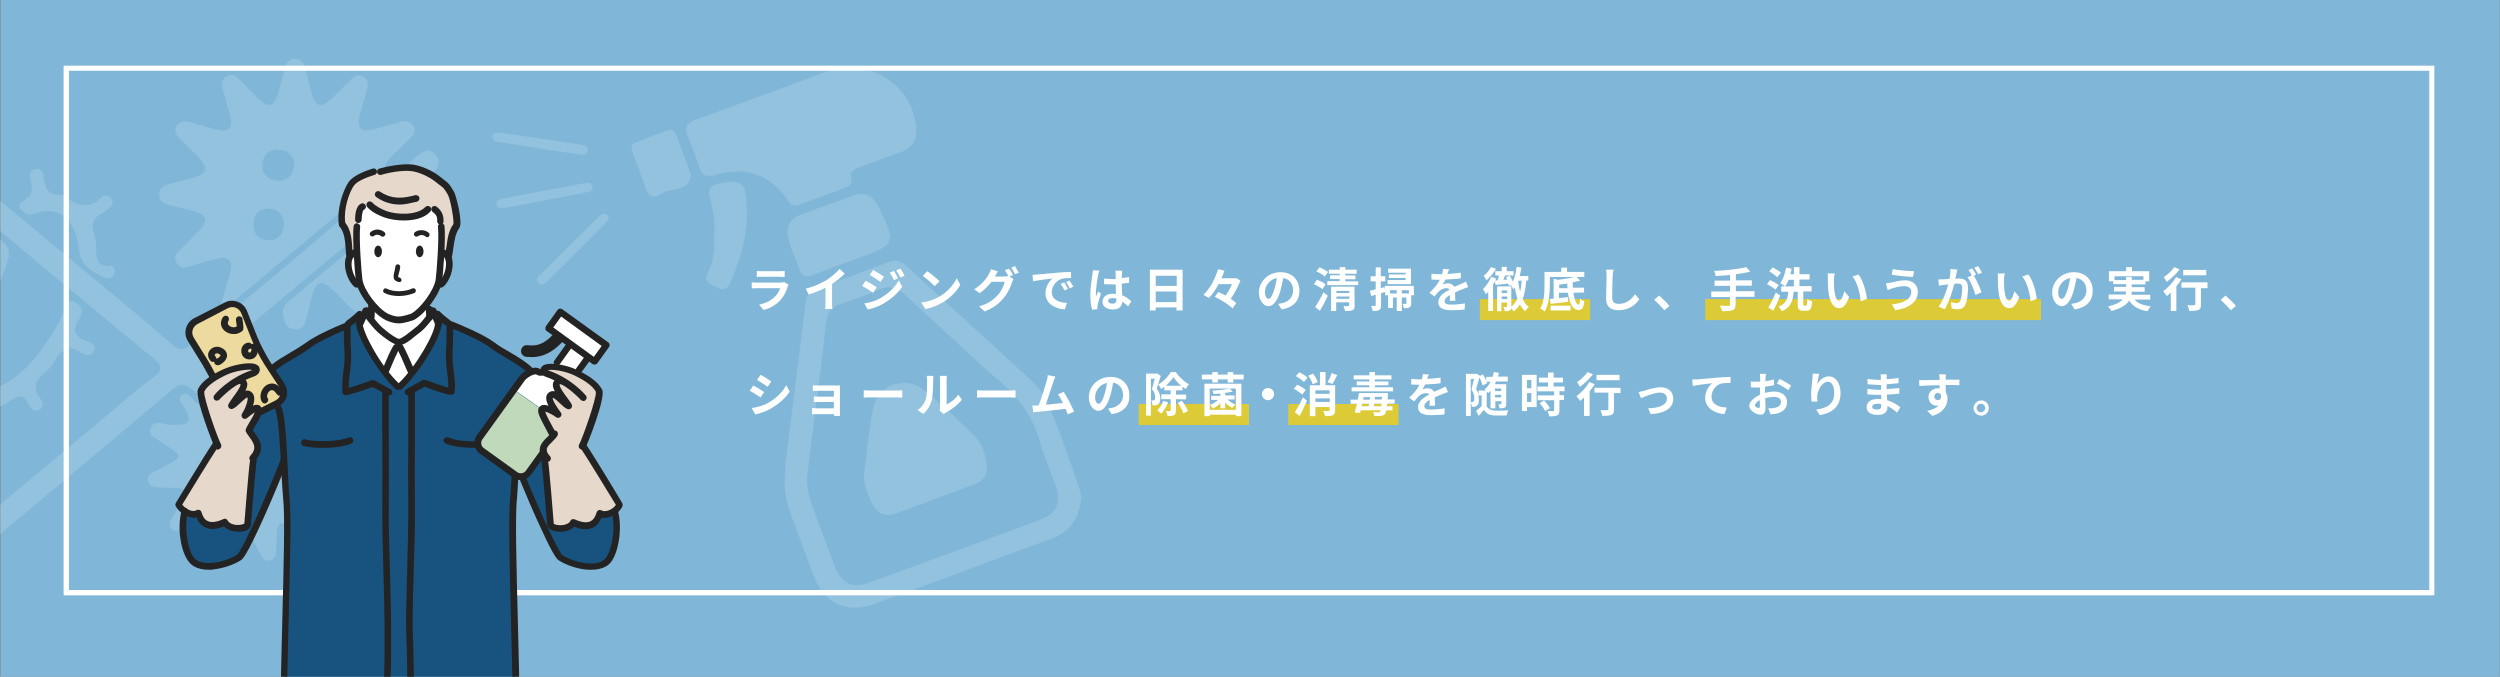 <?xml version="1.0" encoding="utf-8"?>
<!-- Generator: Adobe Illustrator 27.3.1, SVG Export Plug-In . SVG Version: 6.00 Build 0)  -->
<svg version="1.1" id="_レイヤー_2" xmlns="http://www.w3.org/2000/svg" xmlns:xlink="http://www.w3.org/1999/xlink" x="0px"
	 y="0px" viewBox="0 0 986.4 267" style="enable-background:new 0 0 986.4 267;" xml:space="preserve">
<rect x="0" y="0" width="986.4" height="267" fill="#808080" stroke="none"/>
<style type="text/css">
	.st0{fill:#80B7D8;}
	.st1{opacity:0.15;clip-path:url(#SVGID_00000066505916974202287880000009575546392845324196_);}
	.st2{fill:#FFFFFF;}
	.st3{fill:#DCCB37;}
	.st4{clip-path:url(#SVGID_00000052792204249182510410000006460082877221389240_);}
	.st5{fill:#185380;}
	.st6{fill:#EDDA9E;}
	.st7{fill:#E6D8CB;}
	.st8{fill:#C1D9BB;}
	.st9{fill:#232323;}
	.st10{fill:none;}
</style>
<rect x="0.2" class="st0" width="986.1" height="267"/>
<g>
	<defs>
		<rect id="SVGID_1_" x="-0.4" y="6.2" width="435.5" height="249.4"/>
	</defs>
	<clipPath id="SVGID_00000121978839316093869070000016148580297867994815_">
		<use xlink:href="#SVGID_1_"  style="overflow:visible;"/>
	</clipPath>
	<g id="bLPxaq" style="opacity:0.15;clip-path:url(#SVGID_00000121978839316093869070000016148580297867994815_);">
		<g>
			<path class="st2" d="M-24.5,230.6c-2.3,0.2-3.3-1.3-4.2-2.8c-1.3-2.2-0.5-4,1.1-5.5c3.4-2.9,6.8-5.8,10.3-8.7
				c19.5-16.3,39.1-32.7,58.6-49c6.3-5.3,12.5-10.8,19.2-15.7c4-2.9,3.4-4.8,0.2-7.4c-12.8-10.5-25.5-21-38.2-31.6
				C5.9,96.1-10.5,82.2-26.9,68.3c-2.1-1.8-4.4-3.6-1.6-6.8c2.6-2.9,4.7-2.1,7.4,0.1c23.8,19.9,47.7,39.6,71.5,59.4
				c6,4.9,11.8,10,17.7,15.1c2.5,2.1,4.4,2.2,7.2-0.1c23.2-18.9,46.2-38.2,68.9-57.7c6.8-5.8,13.9-11.3,20.8-17
				c2.2-1.8,4.3-2.9,6.7-0.3c2.4,2.7,1.5,5.1-0.9,7.1c-11.1,9.3-22.2,18.6-33.3,27.8c-17.8,14.9-35.7,29.7-53.5,44.7
				c-5.1,4.3-4.9,4.4,0.1,8.6c20.3,16.8,40.6,33.5,60.7,50.6c8.4,7.1,16.7,14.4,25.4,21.2c2.4,1.9,4.5,4.1,1.7,7.3
				c-2.7,3.2-5.1,2.1-7.9-0.3c-18.4-15.6-36.9-31-55.4-46.5c-10-8.4-20.1-16.8-29.9-25.4c-6.7-5.8-7-5.7-13.6,0
				c-14.9,12.7-30,25.2-45.1,37.9c-13,10.9-26.1,21.9-39.1,32.9C-20.8,228.6-22.4,230.2-24.5,230.6L-24.5,230.6z"/>
			<path class="st2" d="M145.1,34.3c-0.9,3.2-2,6.9-3,10.5c-1.6,6,0.2,7.7,6.2,6c3.3-0.9,6.6-1.9,10-2.8c2-0.5,3.8-0.1,4.9,1.8
				c1,1.9,0,3.3-1.3,4.6c-2.3,2.3-4.6,4.6-7,6.9c-1.8,1.7-3.3,3.5-3.5,6.1c-0.2,2.3-1.9,3.6-3.5,5c-18.9,15.8-37.8,31.5-56.7,47.3
				c-0.9,0.7-1.8,2.1-3.1,1.3c-1.2-0.8-0.6-2.2-0.2-3.3c1-3.7,2.3-7.3,3.1-10.9c0.8-3.9-0.9-5.7-4.9-4.8c-3.9,0.8-7.6,2.1-11.4,3.2
				c-2,0.6-3.8,0.4-5-1.5c-1.3-2-0.2-3.6,1.2-5c2.8-2.8,5.7-5.5,8.4-8.5c2.7-3,2.1-5.3-1.7-6.5c-3.3-1.1-6.7-1.8-10-2.6
				c-2.4-0.6-4.9-1.4-4.8-4.5c0.1-3,2.6-3.7,5-4.3c3.2-0.8,6.4-1.5,9.5-2.5c4.2-1.4,4.8-3.5,1.9-6.8c-2.5-2.8-5.3-5.4-8-8.1
				c-1.4-1.4-2.7-2.9-1.6-5c1.2-2.2,3.2-2.3,5.4-1.7c3.5,1,6.9,2.1,10.4,3c4.8,1.2,6.6-0.5,5.5-5.3c-0.8-3.4-1.9-6.6-2.8-9.9
				c-0.7-2.3-1-4.5,1.4-6c2.3-1.4,3.9,0.3,5.4,1.8c2.3,2.3,4.6,4.7,6.9,7c4.3,4.1,6.4,3.4,8.1-2.4c0.9-3.2,1.6-6.4,2.4-9.5
				c0.5-1.9,1.6-3.6,3.8-3.7c2.5-0.1,3.7,1.6,4.3,3.7c0.9,3.2,1.6,6.4,2.4,9.5c1.7,6,3.8,6.6,8.5,2.1c2.6-2.5,5.1-5.1,7.7-7.6
				c1.2-1.1,2.7-1.7,4.2-0.7C144.7,30.8,145.2,32.2,145.1,34.3L145.1,34.3z M116.2,64.7c-0.6-3.8-2.9-5.7-6.7-5.6
				c-4,0-5.9,2.5-6,6.2c-0.1,3.6,3,6.2,6.8,6C114.4,71,115.8,68.3,116.2,64.7L116.2,64.7z M112.1,88.9c-0.1-4.1-2.2-6.4-6-6.6
				c-3.8-0.1-6.1,2.1-6.1,6.1c-0.1,3.9,2.1,6.3,5.9,6.4C109.7,95,111.6,92.5,112.1,88.9L112.1,88.9z"/>
			<path class="st2" d="M426.6,196.3c-0.7,8.2-4.4,13.6-11.9,16.3c-13.1,4.8-26.2,9.7-39.3,14.5c-10.3,3.8-20.7,7.7-31.1,11.4
				c-10.1,3.6-19.1-0.5-22.9-10.6c-3.3-8.5-6.4-17.1-9.6-25.7c-3.2-8.4-2.2-16.9-1.1-25.5c2.4-19.1,4.9-38.3,7.2-57.4
				c0.3-2.8,1.6-4.4,4.1-5.3c9.6-3.5,19.1-7,28.6-10.6c2.5-1,4.5-0.7,6.6,1.2c16.1,14.8,32.3,29.5,48.4,44.3
				c2.5,2.3,5.1,4.7,6.6,7.9c5.6,11.9,9.7,24.3,13.9,36.7C426.5,194.6,426.5,195.7,426.6,196.3L426.6,196.3z M318.4,188.2
				c-0.1,4.6,0.9,8.2,2.2,11.8c2.9,7.9,5.8,15.8,8.9,23.7c2.5,6.5,6.9,8.7,13.5,6.2c22.5-8.2,45-16.5,67.4-24.8
				c6.6-2.5,8.4-6.7,6.1-13.6c-2-5.9-4.7-11.5-6.3-17.5c-2.9-10.5-9.3-18.3-17.4-25c-2.6-2.2-5.2-4.6-7.7-6.9
				c-9.4-8.6-18.8-17.2-28.1-25.9c-3.1-2.9-6.2-3.7-10.3-1.9c-4.7,2.1-9.6,4-14.5,5.4c-4.4,1.3-6,4-6.4,8.2
				c-0.5,5.1-1.1,10.3-1.7,15.4C322.1,158.6,320.2,173.8,318.4,188.2L318.4,188.2z"/>
			<path class="st2" d="M335.2,26.8c14.9,0.1,26.1,11,26.3,25.2c0.1,4.2-2.4,6.6-6.1,8c-5.5,2-10.9,4.1-16.5,6.1
				c-2.1,0.8-3.8,1.6-3,4.4c0.7,2.6-1.4,3.2-3.2,3.9c-5.6,2.1-11.3,4.1-17,6.2c-2,0.8-3.5,0.7-4.8-1.4c-7-10.7-16.9-13.6-28.7-10.2
				c-3.7,1.1-5.4,0.2-6.4-3.4c-1.3-4.1-2.9-8.1-4.5-12.1c-1.2-3-0.6-4.8,2.6-6c17.8-6.5,35.5-13.1,53.3-19.6
				C330,27,332.9,26.6,335.2,26.8L335.2,26.8z"/>
			<path class="st2" d="M66.8,167.6c1.1,0,2.4,0,3.8,0c4-0.1,4.7-2,3-5.4c-1-2-4-4.7-2-6.3c2.5-2,4.2,1.8,6,3.3
				c5.3,4.4,11.8,7.8,14.4,15c0.6,1.7,2.4,2.4,4.3,2.4c1.8,0,3.7,0.4,4.6,1.9c3.6,6.6,11,8.5,16.1,13.4c4.8,4.6,6.3,11.2,8.5,17.2
				c1.1,2.9-1.9,3.7-4.4,2.5c-2.5-1.2-4.7-2.9-7-4.3c-2.9-1.7-4.6-1-4.8,2.5c-0.2,2.7-0.2,5.5-0.4,8.2c-0.1,1.4-0.8,2.7-2.3,3.1
				c-1.8,0.5-2.9-0.6-3.7-2.1c-1.2-2.3-2.3-4.6-3.5-6.9c-1.9-3.5-3.9-3.4-6.1-0.2c-1.4,2.2-2.7,4.4-4.2,6.5c-0.8,1.2-1.9,2-3.5,1.5
				c-1.5-0.5-2.2-1.7-2.2-3.2c0-2.9,0.2-5.8,0.4-8.8c0.1-3.2-1.2-4.2-4.1-2.8c-2.6,1.3-5.2,2.6-7.9,3.9c-1.5,0.7-3,1-4.2-0.5
				c-1-1.3-0.7-2.6,0.1-3.9c1.4-2.3,3-4.6,4.5-6.9c2.3-3.5,1.1-5.1-2.8-5.2c-2.4-0.1-4.8,0-7.2-0.2c-1.8-0.1-3.5-0.6-3.9-2.7
				c-0.3-1.9,1.1-2.8,2.5-3.5c2.1-1.1,4.3-2.1,6.4-3.3c4.1-2.3,4.1-3.2,0.1-6c-1.6-1.1-3.2-2-4.8-3.1c-1.7-1.1-4-1.8-3.1-4.6
				c0.9-2.6,3-2.4,5.1-2.1C65.1,167.4,65.8,167.5,66.8,167.6L66.8,167.6z"/>
			<path class="st2" d="M-3.3,92.1c7.8,5.4,8.1,6.2,5.1,14.5c-3.3,9-7.9,17.2-15.1,23.8c-1.5,1.4-3,2.8-4.3,4.4
				c-4,4.8-4.5,11-1.4,15.3c2.9,4,9.8,5.9,15,4.1c9.7-3.5,16.5-10.4,22.1-18.7c2.9-4.3,5.6-8.7,7.5-13.5c0.7-1.6,1.2-4.1,3.9-2.8
				c2.1,1.1,3.5,2.8,2.3,5.5c-0.1,0.3-0.2,0.7-0.4,1c-3,4.2-2.3,7.1,2.8,8.8c1.7,0.6,4,1.6,2.8,4.1c-1.1,2.3-3.5,1.5-5,0.5
				c-4.6-3-7.6-1.5-10.1,2.8c-1,1.8-2.3,3.5-3.9,4.8c-3.9,3.2-5.5,6.4-1.9,10.8c1,1.3,1.2,3.1-0.4,4.1c-1.9,1.2-3.5-0.1-4.2-1.7
				c-1.8-4.2-4.2-4.3-7.5-1.7c-1.3,1-3,1.8-4.6,2.2c-3.7,0.9-5.6,2.9-5.3,7c0.1,1.8-0.1,4.2-2.7,4.1c-2.2-0.1-2.3-2.2-2.6-3.9
				c-1.7-8.2-8.5-11.2-15.6-7c-0.9,0.5-1.8,1.1-2.7,1.5c-1.4,0.6-2.7,0.6-3.6-0.9c-0.7-1.3-0.2-2.4,0.8-3.2c1-0.9,2.2-1.7,3.4-2.3
				c2-1.1,3.1-2.5,2.1-5c-1.6-4.2-1.6-8.5-0.2-12.7c1-3.1,0-4.1-3.1-4c-1.8,0.1-4.4,0.3-4.3-2.4c0.1-2.8,2.7-3.1,4.7-2.8
				c8.1,1.1,12.7-3.8,17.1-9.4c2-2.5,2.3-4.4-0.3-6.6c-1.5-1.2-2.8-2.6-4.1-4c-1.1-1.1-2.4-2.4-1.1-4c1.4-1.7,3.1-0.8,4.6,0.2
				c0.4,0.3,0.8,0.7,1.2,1c5.1,4.3,5.7,4.3,7.6-1.9C-3.4,100.1-0.7,96.4-3.3,92.1L-3.3,92.1z"/>
			<path class="st2" d="M310.7,92.3c0-4.1,1.8-6.3,4.8-7.4c7.1-2.7,14.2-5.3,21.4-7.8c4.5-1.6,7.6,0.2,9.7,4.4
				c7.1,14.6,7,15-8.1,20.4c-5.8,2.1-11.7,4.2-17.4,6.5c-3,1.2-4.8,0.9-5.9-2.5C313.7,101.1,311.2,96.7,310.7,92.3L310.7,92.3z"/>
			<path class="st2" d="M112.3,148.8c-0.3,7.6,2.9,9.7,9.6,6.1c2-1,4.1-2.8,6-0.4c1.7,2-0.1,3.9-1.2,5.6c-4.1,6.7-2.3,10.2,5.5,10.6
				c2,0.1,4.5-0.2,5.2,2.3c0.7,2.8-2,3.1-3.6,4.3c-5.2,3.7-9.4,3.4-14.4-1.2c-9.1-8.4-18.9-16-28.4-24c-1.4-1.2-2.8-2.6-3.7-4.2
				c-1.2-2-0.9-4.2,1.2-5.5c2.2-1.3,3.5,0.3,4.5,2c1.3,2.4,2.5,4.9,3.8,7.3c1.4,2.4,3.1,2.6,4.8,0.3c1.2-1.7,2.3-3.4,3.4-5.2
				c1.2-1.8,2-4.5,4.9-3.7C112.9,144,112,147,112.3,148.8L112.3,148.8z"/>
			<path class="st2" d="M111.6,123.3c-0.1-2.2,1.2-3.4,2.5-4.6c11.1-9.3,22.2-18.5,33.3-27.8c2.8-2.3,4.9-2.5,7.4,0.5
				c2.2,2.6,4.8,4.9,7.3,7.3c1.3,1.3,2.2,2.8,1.2,4.6c-1.1,1.9-2.9,2.3-4.9,1.7c-3.7-1-7.3-2.2-10.9-3.1c-4.8-1.2-6.6,0.6-5.4,5.4
				c0.8,3.5,2,7,3,10.4c0.6,2.2,0.5,4.2-1.6,5.4c-2.1,1.2-3.6-0.1-5-1.5c-2.6-2.5-5-5.2-7.7-7.7c-3.7-3.5-5.9-2.9-7.4,1.9
				c-0.9,2.8-1.4,5.7-2.2,8.5c-0.7,2.7-1.2,6-4.9,5.6C112.1,129.8,112.3,125.9,111.6,123.3L111.6,123.3z"/>
			<path class="st2" d="M281.8,92.7c0.3-4.7-0.2-9.5-1.6-14.1c-1.2-4.1,0.2-5.6,4-6.3c6.4-1.3,9.2-0.5,9.9,3.9
				c0.9,5.9,0.8,12-0.3,17.9c-1.1,6-3.2,11.6-5.5,17.1c-1.1,2.8-2.8,3.7-5.6,2.2c-2.4-1.3-5.3-2-3.4-5.9
				C281.7,102.9,282,97.9,281.8,92.7L281.8,92.7z"/>
			<path class="st2" d="M45.4,106.7c-0.4,3-2.6,3.6-4.6,2.7c-4.3-2.1-8.6-4.5-9.5-9.9c-0.5-3-0.8-6.2-2.2-9
				c-3.1-6.3-7.6-8.4-14.3-6.6c-1.6,0.5-3.2,1.3-4.9,0.1c-2.2-1.5-3.6-3.3-0.4-5c3.4-1.8,3.4-4.2,2.7-7.3c-0.4-1.9-1-4.6,1.9-5
				c2.9-0.4,3.1,2.3,3.3,4.3c0.5,3.5,1.8,5.9,5.8,5.8c0.8,0,1.8,0.2,2.5,0.7c4.8,3.8,9.5,5.2,14.5,0.3c1-1,2.7-0.9,3.7,0.5
				s0.4,2.7-0.7,3.7c-1,0.9-2.1,1.8-3.3,2.4c-3.1,1.6-4,3.9-2.9,7.3c0.6,1.8,0.9,3.7,0.9,5.6c0,4-0.2,7.9,5.6,7.6
				C44.5,104.7,45.1,105.7,45.4,106.7L45.4,106.7z"/>
			<path class="st2" d="M263.7,51.3c2.1-0.3,2.8,1.1,3.4,2.6c1.8,4.8,3.6,9.7,5.4,14.5c0.1,0.2,0.2,0.3,0.1,0.5
				c-0.7,7.4-8,4.8-11.8,7.6c-2,1.5-4.6,1.6-5.8-1.7c-1.8-5-3.7-10-5.5-15c-0.5-1.4-0.5-2.9,1.1-3.5C255,54.5,259.4,52.9,263.7,51.3
				L263.7,51.3z"/>
			<path class="st2" d="M199.5,82c-1.9,0.1-3.3,0.3-3.6-1.3c-0.3-1.6,1-2,2.2-2.3c10.8-2.1,21.7-4.1,32.5-6.1c1.3-0.2,3-0.5,3.2,1.5
				c0.1,1.6-1.3,1.9-2.5,2.1C220.4,78,209.6,80.1,199.5,82L199.5,82z"/>
			<path class="st2" d="M198.2,52.5c10.1,1.5,20.3,2.9,30.5,4.5c1.5,0.2,3.5,0.4,3.1,2.6c-0.3,1.8-2,1.5-3.4,1.3
				c-10.2-1.5-20.4-3.1-30.6-4.7c-1.5-0.2-3.6-0.2-3.4-2.3C194.5,51.6,196.7,52.7,198.2,52.5L198.2,52.5z"/>
			<path class="st2" d="M240.3,86.2c-0.9,1.1-1.6,2.1-2.4,2.9c-7,7.1-14.1,14.1-21.2,21.1c-1.1,1.1-2.4,3.2-4.2,1.4
				c-1.6-1.6,0.3-2.8,1.3-3.8c7.3-7.3,14.6-14.6,21.9-21.8c0.9-0.9,1.9-2.2,3.5-1.4C239.7,84.8,239.9,85.6,240.3,86.2L240.3,86.2z"
				/>
			<path class="st2" d="M340.8,188c1.2-8.8,1.9-18,3.7-26.9c1.8-9.2,12.5-13.1,19.9-7.3c7.2,5.6,13.8,12,20.3,18.4
				c3.1,3.1,4.2,7.6,4.7,11.8c0.4,3.5-1.8,5.9-5,7.1c-10.3,3.9-20.6,7.8-31,11.5c-4.1,1.5-7.5,0-9.4-4.1
				C342.4,195.3,341.1,191.9,340.8,188L340.8,188z"/>
		</g>
	</g>
</g>
<path class="st2" d="M960.5,234.9H25.1v-209h935.4V234.9z M27.2,232.8h931.3V27.9H27.2C27.2,27.9,27.2,232.8,27.2,232.8z"/>
<rect x="583.9" y="118" class="st3" width="43.5" height="8.3"/>
<rect x="449.3" y="159.4" class="st3" width="43.5" height="8.3"/>
<rect x="508.3" y="159.4" class="st3" width="43.5" height="8.3"/>
<rect x="672.8" y="118" class="st3" width="132.5" height="8.3"/>
<g>
	<path class="st2" d="M310.8,113.1c-0.6,1.8-1.4,3.6-2.8,5.2c-1.9,2.1-4.3,3.4-6.7,4l-1.8-2.1c2.8-0.6,5-1.8,6.4-3.3
		c1-1,1.6-2.2,1.9-3.2h-9c-0.4,0-1.4,0-2.2,0.1v-2.4c0.8,0.1,1.6,0.1,2.2,0.1h9.2c0.6,0,1.1-0.1,1.4-0.2l1.7,1
		C311,112.5,310.9,112.9,310.8,113.1L310.8,113.1z M300.4,107h7.2c0.6,0,1.5,0,2-0.1v2.4c-0.5,0-1.4-0.1-2-0.1h-7.1
		c-0.6,0-1.4,0-1.9,0.1v-2.4C299,107,299.8,107,300.4,107L300.4,107z"/>
	<path class="st2" d="M326,110.6c1.9-1.2,4-3.1,5.3-4.5l2,1.9c-1.4,1.4-3.2,2.8-5,4v7.5c0,0.8,0,2,0.2,2.4h-2.9
		c0.1-0.4,0.1-1.6,0.1-2.4v-6c-1.9,1-4.3,2-6.6,2.7l-1.2-2.3C321.2,113.1,323.9,111.8,326,110.6L326,110.6z"/>
	<path class="st2" d="M345.9,113.4l-1.4,2.1c-1.1-0.7-3-2-4.3-2.7l1.3-2C342.9,111.4,345,112.7,345.9,113.4L345.9,113.4z
		 M347.4,117.6c3.2-1.8,5.8-4.3,7.2-7l1.4,2.5c-1.7,2.6-4.4,4.9-7.4,6.7c-1.9,1.1-4.6,2-6.2,2.3l-1.4-2.4
		C343.2,119.4,345.4,118.8,347.4,117.6z M348.8,109.2l-1.4,2c-1-0.7-3-2-4.2-2.7l1.3-2C345.8,107.2,347.8,108.5,348.8,109.2
		L348.8,109.2z M354.3,109.8l-1.6,0.7c-0.5-1.2-1-2-1.6-2.9l1.6-0.7C353.2,107.7,353.9,108.9,354.3,109.8L354.3,109.8z M356.9,108.8
		l-1.6,0.7c-0.6-1.2-1.1-1.9-1.7-2.8l1.6-0.7C355.8,106.7,356.5,107.9,356.9,108.8L356.9,108.8z"/>
	<path class="st2" d="M370.7,117c3.2-1.9,5.6-4.7,6.8-7.2l1.4,2.6c-1.4,2.5-3.9,5.1-6.9,6.9c-1.9,1.1-4.3,2.2-6.9,2.6l-1.6-2.5
		C366.5,119,368.9,118.1,370.7,117L370.7,117z M370.7,111l-1.9,1.9c-1-1-3.3-3.1-4.7-4l1.7-1.9C367.2,107.9,369.6,109.8,370.7,111z"
		/>
	<path class="st2" d="M399.7,108.5l-1.4,0.6l1.6,1c-0.2,0.4-0.5,0.9-0.6,1.3c-0.5,1.7-1.6,4.1-3.3,6.2c-1.8,2.2-4,3.9-7.5,5.3
		l-2.2-2c3.8-1.1,5.9-2.8,7.5-4.6c1.3-1.4,2.3-3.7,2.6-5.1h-5.2c-1.3,1.6-2.9,3.3-4.7,4.5l-2.1-1.6c3.3-2,4.9-4.4,5.8-6
		c0.3-0.4,0.7-1.3,0.8-1.9l2.7,0.9c-0.4,0.7-0.9,1.5-1.1,1.9c0,0,0,0.1-0.1,0.1h3.7c0.6,0,1.2-0.1,1.6-0.2l0.1,0.1
		c-0.4-0.7-0.9-1.7-1.4-2.4l1.5-0.6C398.7,106.6,399.4,107.8,399.7,108.5L399.7,108.5z M402,107.6l-1.5,0.6c-0.4-0.8-1-1.9-1.5-2.6
		l1.5-0.6C400.9,105.8,401.6,107,402,107.6z"/>
	<path class="st2" d="M409.2,108.3c1.6-0.1,4.6-0.4,8.1-0.7c1.9-0.2,4-0.3,5.3-0.3l0,2.4c-1,0-2.6,0-3.6,0.3c-2.3,0.6-4,3-4,5.2
		c0,3.1,2.9,4.2,6,4.3l-0.9,2.6c-3.9-0.3-7.6-2.3-7.6-6.4c0-2.7,1.5-4.8,2.8-5.8c-1.7,0.2-5.6,0.6-7.7,1.1l-0.2-2.6
		C408.1,108.4,408.9,108.4,409.2,108.3L409.2,108.3z M421.4,114l-1.4,0.6c-0.5-1-0.9-1.7-1.5-2.6l1.4-0.6
		C420.3,112.2,421,113.3,421.4,114L421.4,114z M423.5,113.1l-1.4,0.7c-0.5-1-0.9-1.7-1.5-2.5l1.4-0.6
		C422.4,111.3,423.1,112.4,423.5,113.1L423.5,113.1z"/>
	<path class="st2" d="M433.3,108.5c-0.3,1.3-0.9,5.3-0.9,7.2c0,0.4,0,0.8,0.1,1.2c0.2-0.7,0.6-1.3,0.8-1.9l1.1,0.9
		c-0.5,1.5-1.1,3.4-1.3,4.4c-0.1,0.3-0.1,0.7-0.1,0.9c0,0.2,0,0.5,0,0.8l-2.1,0.2c-0.4-1.3-0.7-3.4-0.7-6c0-2.8,0.6-6.3,0.8-7.8
		c0.1-0.5,0.2-1.2,0.2-1.8l2.6,0.2C433.6,107.2,433.4,108.1,433.3,108.5L433.3,108.5z M442.7,107.8c0,0.4,0,1.1-0.1,1.9
		c1-0.1,2-0.2,2.9-0.4v2.3c-0.9,0.1-1.9,0.2-2.9,0.3c0,1.8,0.1,3.3,0.2,4.6c1.5,0.6,2.7,1.6,3.6,2.4l-1.3,2
		c-0.8-0.7-1.5-1.4-2.3-1.9c-0.1,1.8-1.1,3.1-3.6,3.1c-2.5,0-4.2-1.1-4.2-3c0-2,1.6-3.2,4.1-3.2c0.4,0,0.8,0,1.2,0.1
		c0-1.2-0.1-2.5-0.1-3.8c-0.4,0-0.9,0-1.3,0c-1.1,0-2.2,0-3.3-0.1v-2.2c1.1,0.1,2.1,0.2,3.3,0.2c0.4,0,0.9,0,1.3,0
		c0-0.9,0-1.7,0-2.1c0-0.3-0.1-0.9-0.1-1.2h2.7C442.7,106.9,442.7,107.4,442.7,107.8L442.7,107.8z M439,119.8c1.1,0,1.5-0.6,1.5-1.7
		v-0.3c-0.5-0.1-1-0.2-1.5-0.2c-1.1,0-1.8,0.4-1.8,1.2C437.3,119.5,438,119.8,439,119.8L439,119.8z"/>
	<path class="st2" d="M466.6,106.5v16h-2.4v-1.2H456v1.2h-2.3v-16.1H466.6L466.6,106.5z M456,108.8v4h8.3v-4H456z M464.2,119.1V115
		H456v4.2H464.2z"/>
	<path class="st2" d="M489.4,110.7c-0.8,2.3-2.3,5-3.8,7.2c0.9,0.6,1.7,1.2,2.2,1.7l-1.5,2.1c-1.4-1.5-4.5-3.4-7-4.6l1.4-1.9
		c0.9,0.4,1.9,0.9,2.9,1.4c1-1.4,1.9-3.1,2.5-4.5h-5.3c-1.1,2.1-2.4,4.1-3.9,5.5c-0.5-0.4-1.5-1-2.1-1.3c2.8-2.5,4.8-6.7,5.8-10.1
		l2.5,0.6c-0.3,1-0.7,2-1.2,3h5.5l0.4-0.1L489.4,110.7L489.4,110.7z"/>
	<path class="st2" d="M505.7,122.1l-1.4-2.2c0.7-0.1,1.2-0.2,1.7-0.3c2.4-0.6,4.2-2.3,4.2-5c0-2.6-1.4-4.5-3.9-4.9
		c-0.3,1.6-0.6,3.3-1.1,5c-1.1,3.8-2.7,6.1-4.7,6.1s-3.8-2.3-3.8-5.4c0-4.3,3.7-8,8.5-8c4.8,0,7.5,3.2,7.5,7.3
		S510.3,121.3,505.7,122.1L505.7,122.1z M500.5,117.9c0.8,0,1.5-1.2,2.3-3.7c0.4-1.4,0.8-3,1-4.5c-3.1,0.6-4.7,3.4-4.7,5.4
		C499.1,117,499.8,117.9,500.5,117.9L500.5,117.9z"/>
	<path class="st2" d="M521.8,114.1c-0.7-0.6-2.2-1.4-3.4-2l1.2-1.7c1.2,0.4,2.7,1.1,3.4,1.8L521.8,114.1L521.8,114.1z M518.9,121.2
		c0.9-1.4,2.3-3.8,3.3-5.9l1.7,1.4c-0.9,2-2,4.1-3.1,5.9L518.9,121.2z M522.7,109.1c-0.7-0.7-2.1-1.5-3.3-2l1.2-1.6
		c1.1,0.4,2.6,1.2,3.4,1.8L522.7,109.1z M535.9,110.9v1.6h-12.2v-1.6h4.9v-0.8h-3.8v-1.5h3.8V108h-4.3v-1.6h4.3v-1h2.2v1h4.5v1.6
		h-4.5v0.7h4v1.5h-4v0.8H535.9L535.9,110.9z M534.5,120.6c0,1-0.2,1.5-0.9,1.8c-0.7,0.3-1.6,0.3-2.9,0.3c-0.1-0.6-0.4-1.4-0.6-1.9
		c0.8,0,1.6,0,1.9,0c0.2,0,0.3-0.1,0.3-0.3v-1.2h-5.1v3.4h-2v-9.6h9.2L534.5,120.6L534.5,120.6z M527.3,114.8v0.8h5.1v-0.8H527.3z
		 M532.4,117.9v-0.9h-5.1v0.9H532.4z"/>
	<path class="st2" d="M557.9,116.5h-1.1v3.2c0,0.8-0.1,1.3-0.7,1.6c-0.5,0.3-1.3,0.3-2.2,0.3c-0.1-0.5-0.3-1.3-0.5-1.7
		c0.6,0,1.1,0,1.3,0c0.2,0,0.2-0.1,0.2-0.2v-2.3h-1.8v5.3h-2v-5.3h-1.5v4.1h-1.9v-5h-1.2v-1.3c-0.5,0.2-1.1,0.3-1.6,0.5v4.7
		c0,1-0.2,1.6-0.7,1.9c-0.6,0.4-1.4,0.4-2.6,0.4c-0.1-0.5-0.3-1.4-0.6-2c0.7,0,1.3,0,1.5,0c0.2,0,0.3-0.1,0.3-0.3v-4.1
		c-0.6,0.2-1.2,0.4-1.8,0.5l-0.5-2.1c0.6-0.1,1.4-0.3,2.3-0.6V111h-2v-2h2v-3.5h2v3.5h1.8v2h-1.8v2.7l1.4-0.4l0.2,1.2v-1.7h11.4
		L557.9,116.5L557.9,116.5z M556.7,112.1h-9.2v-1.6h7.1v-0.8h-6.6v-1.4h6.6v-0.7h-6.9v-1.6h9V112.1L556.7,112.1z M551.1,115.8v-1.3
		h-2.7v1.3H551.1z M555.9,114.5h-2.8v1.3h2.8V114.5z"/>
	<path class="st2" d="M571.1,108.1c1.8-0.1,3.6-0.3,5.3-0.5l0,2.2c-1.8,0.3-4.1,0.4-6.1,0.5c-0.3,0.7-0.7,1.4-1.1,1.9
		c0.5-0.2,1.5-0.4,2.1-0.4c1.1,0,2.1,0.5,2.5,1.4c1-0.4,1.7-0.8,2.5-1.1c0.7-0.3,1.4-0.6,2.1-1l0.9,2.2c-0.6,0.2-1.6,0.5-2.2,0.8
		c-0.8,0.3-1.9,0.7-3,1.3c0,1,0.1,2.4,0.1,3.3h-2.2c0.1-0.6,0.1-1.4,0.1-2.3c-1.4,0.8-2.1,1.5-2.1,2.5c0,1,0.9,1.3,2.7,1.3
		c1.6,0,3.7-0.2,5.3-0.5l-0.1,2.4c-1.2,0.2-3.5,0.3-5.3,0.3c-2.9,0-5.1-0.7-5.1-3.1c0-2.4,2.2-3.9,4.4-5c-0.3-0.5-0.8-0.6-1.3-0.6
		c-1,0-2.2,0.6-2.9,1.3c-0.6,0.6-1.1,1.2-1.7,2l-2-1.5c2-1.8,3.3-3.5,4.1-5.1h-0.2c-0.8,0-2.1,0-3.1-0.1V108c1,0.1,2.3,0.2,3.3,0.2
		h0.9c0.2-0.7,0.3-1.5,0.4-2.1l2.5,0.2C571.5,106.7,571.4,107.3,571.1,108.1L571.1,108.1z"/>
	<path class="st2" d="M602.2,110.8c-0.2,2.8-0.7,5.2-1.4,7.2c0.6,1.3,1.4,2.4,2.4,3.1c-0.4,0.4-1.1,1.1-1.4,1.7
		c-0.9-0.7-1.6-1.6-2.1-2.7c-0.7,1.1-1.5,2-2.5,2.8c-0.1-0.3-0.5-0.8-0.9-1.2c-0.1,0.4-0.2,0.6-0.6,0.8c-0.5,0.3-1.1,0.3-2,0.3
		c-0.1-0.5-0.3-1.3-0.5-1.7c0.5,0,1,0,1.2,0c0.2,0,0.2-0.1,0.2-0.2v-1.5h-2.2v3.4h-1.7V113h5.6v8c1-0.8,1.8-1.9,2.4-3.1
		c-0.4-1.4-0.8-2.9-1-4.5c-0.2,0.3-0.4,0.6-0.6,0.8c-0.2-0.4-0.6-1.3-1-1.7l-0.8,0.3c0-0.3-0.1-0.5-0.2-0.9c-1.8,0.2-3.6,0.4-5,0.5
		l-0.3-1.4c-0.2,0.4-0.4,0.8-0.7,1.2v10.5h-1.9v-7.7c-0.3,0.4-0.6,0.8-0.9,1.1c-0.2-0.5-0.8-1.6-1.2-2c1.2-1.2,2.6-3.1,3.3-4.9
		l1.9,0.7c-0.1,0.3-0.2,0.5-0.4,0.8l1-0.1c0.2-0.6,0.4-1.3,0.5-1.9H590v-1.7h2.5v-1.7h2v1.7h2.7v1.7h-3.4c-0.2,0.6-0.4,1.2-0.7,1.7
		l1.6-0.1c-0.2-0.4-0.3-0.7-0.5-1l1.5-0.5c0.5,0.7,0.9,1.6,1.2,2.3c0.8-1.6,1.2-3.7,1.5-5.8l1.9,0.3c-0.2,1.1-0.4,2.2-0.7,3.3h3.4
		v1.8H602.2L602.2,110.8z M590.3,106.1c-1,1.6-2.5,3.4-3.8,4.5c-0.2-0.4-0.7-1.3-1.1-1.7c1.1-0.9,2.3-2.4,2.9-3.5L590.3,106.1
		L590.3,106.1z M592.5,114.6v1h2.2v-1H592.5z M594.7,118v-1h-2.2v1H594.7z M599,110.8c0.2,1.5,0.4,3,0.8,4.3
		c0.3-1.3,0.5-2.8,0.6-4.4L599,110.8L599,110.8L599,110.8z"/>
	<path class="st2" d="M611.5,109.1v3.3c0,3-0.3,7.6-2,10.5c-0.4-0.4-1.3-1-1.8-1.2c1.6-2.6,1.7-6.5,1.7-9.2v-5.2h6.6v-1.7h2.3v1.7
		h6.8v2H611.5L611.5,109.1z M620.8,115.5c0.4,2.8,1.2,4.7,2.1,4.7c0.3,0,0.5-0.7,0.5-2.3c0.4,0.4,1.2,0.8,1.7,1
		c-0.3,2.8-0.9,3.4-2.4,3.4c-2.2,0-3.5-2.9-4.1-6.8h-3.5v2.1c1.1-0.1,2.3-0.2,3.5-0.4l0.1,1.9c-2.4,0.3-5,0.6-6.9,0.8l-0.2-2
		c0.4,0,0.9-0.1,1.4-0.1v-7.8l1.7,0.4c2.6-0.3,5.5-0.8,7.2-1.3l1.6,1.6c-0.9,0.3-1.9,0.5-3,0.7c0,0.7,0.1,1.4,0.1,2.1h4.4v1.9
		L620.8,115.5L620.8,115.5z M611.8,120.6h7.9v1.9h-7.9V120.6z M618.5,113.6c-0.1-0.6-0.1-1.1-0.1-1.7c-1.1,0.1-2.2,0.3-3.2,0.4v1.4
		H618.5L618.5,113.6z"/>
	<path class="st2" d="M636.3,108.9c-0.1,2-0.2,6.2-0.2,8.5c0,1.9,1.1,2.5,2.6,2.5c3.1,0,5-1.8,6.4-3.8l1.7,2
		c-1.2,1.8-3.8,4.3-8.1,4.3c-3.1,0-5-1.3-5-4.5c0-2.5,0.2-7.4,0.2-9c0-0.9-0.1-1.8-0.2-2.5l3,0C636.4,107.2,636.3,108.1,636.3,108.9
		L636.3,108.9z"/>
	<path class="st2" d="M652.7,118.3l1.9-1.7c1.3,1.1,3.1,2.9,4.1,4.1l-2,1.7C655.6,121.1,654,119.5,652.7,118.3L652.7,118.3z"/>
	<path class="st2" d="M692.2,117.1h-7.4v3c0,1.3-0.3,1.9-1.2,2.3c-0.9,0.3-2.2,0.4-4.1,0.4c-0.1-0.6-0.6-1.6-0.9-2.2
		c1.4,0.1,2.9,0.1,3.4,0.1c0.4,0,0.6-0.1,0.6-0.5v-3h-7.4v-2.2h7.4v-2.2h-6.1v-2.1h6.1v-2.2c-1.9,0.2-3.9,0.3-5.7,0.4
		c-0.1-0.6-0.3-1.5-0.6-2c4.5-0.2,9.6-0.7,12.7-1.5l1.6,1.8c-1.7,0.4-3.6,0.7-5.7,1v2.4h6.3v2.1h-6.3v2.2h7.4L692.2,117.1
		L692.2,117.1z"/>
	<path class="st2" d="M700.5,114.3c-0.7-0.7-2.1-1.6-3.3-2.2l1.2-1.6c1.1,0.5,2.6,1.3,3.4,2L700.5,114.3L700.5,114.3z M702.4,116.6
		c-0.8,2-1.7,4.1-2.7,6l-2-1.3c0.9-1.4,2.1-3.8,3-5.9L702.4,116.6L702.4,116.6z M701.2,109.4c-0.6-0.7-2-1.7-3.1-2.3l1.3-1.6
		c1.1,0.6,2.6,1.4,3.3,2.1L701.2,109.4L701.2,109.4z M712.6,120.6c0.4,0,0.4-0.4,0.5-2.6c0.4,0.4,1.3,0.7,1.9,0.9
		c-0.2,2.9-0.7,3.7-2.2,3.7h-1.4c-1.7,0-2.1-0.7-2.1-2.6v-4.9h-1.6c-0.3,3.5-1,6.2-4.7,7.7c-0.2-0.5-0.8-1.4-1.3-1.8
		c3.2-1.2,3.6-3.2,3.9-5.9h-2.8V113h5v-2.6h-2.1c-0.4,1-0.8,1.9-1.4,2.6c-0.4-0.4-1.4-1-1.9-1.3c1.1-1.4,1.9-3.7,2.3-6.1l2.2,0.4
		c-0.1,0.7-0.3,1.5-0.5,2.2h1.4v-2.8h2.2v2.8h4v2.1h-4v2.6h4.8v2.1h-3.3v4.9c0,0.6,0.1,0.7,0.4,0.7L712.6,120.6L712.6,120.6z"/>
	<path class="st2" d="M723.6,110.1c0,1.2,0,2.6,0.1,4c0.3,2.7,0.8,4.5,2,4.5c0.9,0,1.6-2.2,2-3.7l1.9,2.3c-1.2,3.2-2.4,4.4-3.9,4.4
		c-2,0-3.8-1.8-4.3-6.8c-0.2-1.7-0.2-3.9-0.2-5c0-0.5,0-1.3-0.1-1.9l2.9,0C723.7,108.5,723.6,109.6,723.6,110.1L723.6,110.1z
		 M736.6,117.9l-2.4,1c-0.3-3-1.3-7.5-3.3-9.8l2.4-0.8C734.9,110.4,736.4,115.1,736.6,117.9z"/>
	<path class="st2" d="M751.4,112.9c-2,0-3.9,0.6-4.8,0.9c-0.5,0.1-1.3,0.4-1.8,0.7l-0.7-2.7c0.6-0.1,1.4-0.2,2-0.3
		c1.4-0.3,3.4-0.9,5.6-0.9c2.9,0,5,1.7,5,4.6c0,4-3.7,6.5-8.9,7.2l-1.3-2.3c4.6-0.5,7.6-2,7.6-5
		C754.1,113.9,753.2,112.9,751.4,112.9L751.4,112.9z M755.2,107l-0.4,2.3c-2.2-0.1-6.2-0.5-8.4-0.9l0.4-2.2
		C749,106.6,753.2,107,755.2,107z"/>
	<path class="st2" d="M771.9,108.1c-0.1,0.6-0.3,1.3-0.4,1.9c0.6,0,1.2-0.1,1.6-0.1c2,0,3.4,0.9,3.4,3.6c0,2.2-0.3,5.2-1.1,6.8
		c-0.6,1.3-1.6,1.7-3.1,1.7c-0.7,0-1.6-0.1-2.2-0.3l-0.4-2.5c0.7,0.2,1.8,0.4,2.3,0.4c0.6,0,1.1-0.2,1.4-0.8
		c0.5-1.1,0.8-3.3,0.8-5.2c0-1.5-0.7-1.7-1.8-1.7c-0.3,0-0.8,0-1.3,0.1c-0.7,2.8-2.1,7.2-3.8,10l-2.4-1c1.8-2.4,3.1-6.2,3.8-8.8
		c-0.7,0.1-1.3,0.1-1.6,0.2c-0.5,0.1-1.5,0.2-2.1,0.3l-0.2-2.5c0.7,0.1,1.3,0,2,0c0.6,0,1.4-0.1,2.4-0.2c0.3-1.4,0.4-2.8,0.4-3.9
		l2.8,0.3C772.1,107.1,771.9,107.7,771.9,108.1L771.9,108.1z M779.7,108.4l-0.9,0.4c1.1,1.7,2.5,4.8,3,6.5l-2.4,1.1
		c-0.5-2.1-1.8-5.3-3.1-7l1.7-0.7c-0.4-0.7-0.8-1.6-1.3-2.2l1.5-0.6C778.7,106.6,779.4,107.8,779.7,108.4L779.7,108.4z M782,107.6
		l-1.5,0.6c-0.4-0.8-1-1.9-1.5-2.6l1.5-0.6C781,105.7,781.6,106.9,782,107.6z"/>
	<path class="st2" d="M790.7,110.1c0,1.2,0,2.6,0.1,4c0.3,2.7,0.8,4.5,2,4.5c0.9,0,1.6-2.2,2-3.7l1.9,2.3c-1.2,3.2-2.4,4.4-3.9,4.4
		c-2,0-3.8-1.8-4.3-6.8c-0.2-1.7-0.2-3.9-0.2-5c0-0.5,0-1.3-0.1-1.9l2.9,0C790.8,108.5,790.7,109.6,790.7,110.1L790.7,110.1z
		 M803.6,117.9l-2.4,1c-0.3-3-1.3-7.5-3.3-9.8l2.4-0.8C802,110.4,803.4,115.1,803.6,117.9z"/>
	<path class="st2" d="M818.6,122.1l-1.4-2.2c0.7-0.1,1.2-0.2,1.7-0.3c2.4-0.6,4.3-2.3,4.3-5c0-2.6-1.4-4.5-3.9-4.9
		c-0.3,1.6-0.6,3.3-1.1,5c-1.1,3.8-2.7,6.1-4.7,6.1c-2,0-3.8-2.3-3.8-5.4c0-4.3,3.7-8,8.5-8s7.5,3.2,7.5,7.3
		S823.3,121.3,818.6,122.1L818.6,122.1z M813.5,117.9c0.8,0,1.5-1.2,2.3-3.7c0.4-1.4,0.8-3,1-4.5c-3.1,0.6-4.7,3.4-4.7,5.4
		C812,117,812.7,117.9,813.5,117.9L813.5,117.9z"/>
	<path class="st2" d="M842.2,118.2c1.3,1.5,3.4,2.3,6.4,2.7c-0.4,0.5-1,1.3-1.3,1.9c-3.5-0.6-5.8-1.9-7.2-4.2
		c-1.1,1.7-3.2,3.1-7,4.1c-0.3-0.5-0.9-1.3-1.4-1.8c3.1-0.7,4.9-1.7,5.9-2.8H832v-1.9h6.7c0.1-0.4,0.1-0.8,0.2-1.2h-4.8v-1.8h4.8
		v-1.1h-5.1V111h-1.7v-4h6.8v-1.6h2.3v1.6h6.8v4h-1.5v1.2h-5.4v1.1h5.1v1.8h-5.1c0,0.4-0.1,0.8-0.1,1.2h7.4v1.9L842.2,118.2
		L842.2,118.2z M838.9,110.4v-1.1h2.2v1.1h4.6V109h-11.4v1.5H838.9L838.9,110.4z"/>
	<path class="st2" d="M860.7,110.2c-0.6,1-1.3,1.9-2,2.8v9.7h-2.2v-7.3c-0.5,0.5-1,1-1.5,1.4c-0.3-0.4-1.1-1.4-1.5-1.9
		c1.9-1.3,3.9-3.5,5.1-5.6L860.7,110.2L860.7,110.2z M860,106.3c-1.3,1.7-3.4,3.7-5.1,4.9c-0.3-0.5-0.8-1.4-1.2-1.8
		c1.5-1,3.3-2.7,4.2-4L860,106.3z M871,113.7h-2.6v6.5c0,1.2-0.2,1.8-1,2.1c-0.8,0.3-2,0.4-3.6,0.4c-0.1-0.7-0.4-1.6-0.7-2.3
		c1.1,0.1,2.3,0.1,2.6,0c0.3,0,0.5-0.1,0.5-0.4v-6.5h-5.5v-2.1H871C871,111.6,871,113.7,871,113.7z M870.5,108.6h-9.1v-2.1h9.1
		V108.6z"/>
	<path class="st2" d="M876.2,118.3l1.9-1.7c1.3,1.1,3.1,2.9,4.1,4.1l-2,1.7C879.1,121.1,877.5,119.5,876.2,118.3L876.2,118.3z"/>
	<path class="st2" d="M301.5,154.7l-1.4,2.1c-1.1-0.7-3-2-4.3-2.6l1.4-2.1C298.5,152.7,300.5,154,301.5,154.7z M303,159
		c3.2-1.8,5.8-4.3,7.2-7l1.4,2.5c-1.7,2.6-4.4,4.9-7.4,6.7c-1.9,1.1-4.6,2-6.2,2.3l-1.4-2.5C298.7,160.7,301,160.1,303,159L303,159z
		 M304.3,150.5l-1.4,2.1c-1-0.7-3-2-4.2-2.7l1.4-2C301.3,148.5,303.4,149.8,304.3,150.5L304.3,150.5z"/>
	<path class="st2" d="M323,152.1h7c0.4,0,1.1,0,1.4,0c0,0.2,0,0.9,0,1.3v9.4c0,0.3,0,0.9,0,1.3h-2.3c0-0.2,0-0.5,0-0.7h-7.1
		c-0.5,0-1.3,0-1.6,0.1V161c0.3,0,1,0.1,1.6,0.1h7v-2.5h-5.9c-0.7,0-1.6,0-2,0v-2.2c0.5,0,1.3,0.1,2,0.1h5.9v-2.3H323
		c-0.7,0-1.9,0-2.3,0.1V152C321.2,152.1,322.3,152.1,323,152.1L323,152.1z"/>
	<path class="st2" d="M343.8,154.1h10c0.9,0,1.7-0.1,2.2-0.1v2.9c-0.4,0-1.4-0.1-2.2-0.1h-10c-1.1,0-2.3,0-3,0.1v-2.9
		C341.4,154,342.8,154.1,343.8,154.1z"/>
	<path class="st2" d="M365.3,157.4c0.5-1.6,0.5-5.1,0.5-7.4c0-0.7-0.1-1.3-0.2-1.7h2.7c0,0.1-0.1,0.9-0.1,1.7c0,2.2-0.1,6.1-0.6,8
		c-0.6,2.1-1.7,3.9-3.3,5.3l-2.3-1.5C363.8,160.7,364.8,159,365.3,157.4L365.3,157.4z M370.9,160.8v-10.9c0-0.8-0.1-1.5-0.1-1.6h2.8
		c0,0.1-0.1,0.8-0.1,1.6v9.7c1.5-0.7,3.4-2.1,4.6-3.9l1.4,2c-1.5,2-4.2,4-6.3,5.1c-0.4,0.2-0.6,0.4-0.8,0.6l-1.6-1.3
		C370.8,161.8,370.9,161.3,370.9,160.8L370.9,160.8z"/>
	<path class="st2" d="M388.5,154.1h10c0.9,0,1.7-0.1,2.2-0.1v2.9c-0.4,0-1.4-0.1-2.2-0.1h-10c-1.1,0-2.3,0-3,0.1v-2.9
		C386.1,154,387.5,154.1,388.5,154.1z"/>
	<path class="st2" d="M415.6,150.6c-0.6,1.8-2.1,6.6-3,9.1c2.3-0.2,4.9-0.5,6.8-0.7c-0.7-1.3-1.3-2.6-2-3.4l2.3-1
		c1.3,2,3.2,5.7,4.1,7.8l-2.5,1.1c-0.2-0.6-0.5-1.4-0.9-2.2c-3,0.4-8.7,1-11,1.2c-0.5,0.1-1.2,0.1-1.7,0.2l-0.4-2.7c0.6,0,1.4,0,2,0
		c0.1,0,0.3,0,0.5,0c1.1-2.8,2.7-7.9,3.2-9.8c0.3-1,0.4-1.5,0.4-2.2l3,0.6C416.2,149.1,415.9,149.8,415.6,150.6L415.6,150.6z"/>
	<path class="st2" d="M438.6,163.4l-1.4-2.2c0.7-0.1,1.2-0.2,1.7-0.3c2.4-0.6,4.2-2.3,4.2-5c0-2.6-1.4-4.5-3.9-4.9
		c-0.3,1.6-0.6,3.3-1.1,5c-1.1,3.8-2.7,6.1-4.7,6.1s-3.8-2.3-3.8-5.4c0-4.3,3.7-8,8.5-8s7.5,3.2,7.5,7.3
		C445.7,160.1,443.3,162.7,438.6,163.4L438.6,163.4z M433.5,159.3c0.8,0,1.5-1.2,2.3-3.7c0.4-1.4,0.8-3,1-4.5
		c-3.1,0.6-4.7,3.4-4.7,5.4C432,158.4,432.8,159.3,433.5,159.3L433.5,159.3z"/>
	<path class="st2" d="M458,148.3c-0.5,1.6-1.1,3.6-1.6,5.1c1.1,1.4,1.4,2.7,1.4,3.7c0,1.2-0.2,2-0.8,2.4c-0.3,0.2-0.7,0.3-1.1,0.4
		c-0.3,0-0.8,0.1-1.2,0c0-0.5-0.2-1.4-0.5-1.9c0.3,0,0.6,0,0.8,0c0.2,0,0.4-0.1,0.5-0.2c0.2-0.1,0.3-0.5,0.3-1c0-0.9-0.2-2-1.3-3.3
		c0.4-1.2,0.8-2.8,1.1-4.1h-1.5v14.6h-1.9v-16.6h4l0.3-0.1L458,148.3L458,148.3z M460.9,158.7c-0.6,1.7-1.7,3.4-2.7,4.5
		c-0.4-0.3-1.1-1-1.6-1.3c1-0.9,1.9-2.3,2.3-3.7L460.9,158.7L460.9,158.7z M464,157.5v4.4c0,1-0.2,1.6-0.8,1.9
		c-0.6,0.3-1.4,0.4-2.5,0.4c-0.1-0.6-0.4-1.5-0.7-2c0.7,0,1.4,0,1.6,0c0.2,0,0.3-0.1,0.3-0.3v-4.4h-3.7v-1.9h3.7V154h-2.5v-1.4
		c-0.4,0.3-0.9,0.7-1.3,0.9c-0.2-0.5-0.7-1.3-1.1-1.8c2-1.1,4-3.2,4.9-4.9h2c1.3,1.9,3.3,3.8,5.2,4.8c-0.4,0.5-0.9,1.3-1.2,1.9
		c-0.4-0.3-0.8-0.6-1.3-0.9v1.4h-2.6v1.7h4v1.9L464,157.5L464,157.5z M466.1,152.2c-1.3-1-2.4-2.3-3.1-3.4c-0.7,1.1-1.8,2.3-3,3.4
		H466.1z M466.3,158.1c1,1.3,2,2.9,2.4,4.1l-1.8,0.9c-0.3-1.1-1.3-2.9-2.2-4.2L466.3,158.1L466.3,158.1z"/>
	<path class="st2" d="M490.7,147.8v1.9h-4.1v1.2h-2.2v-1.2h-3.9v1.2h-2.2v-1.2h-4.1v-1.9h4.1v-1h2.2v1h3.9v-1h2.2v1H490.7z
		 M475.2,151.4h14.6v12.8h-2.2v-0.6h-10.3v0.6h-2.1L475.2,151.4L475.2,151.4z M477.3,153.3v8.4h10.3v-8.4H477.3z M481.5,159.1
		c-0.9,0.9-1.9,1.6-2.9,2.1c-0.3-0.4-0.8-1.1-1.2-1.4c1.1-0.4,2.3-1.2,3.2-2h-2.7v-1.6h3.6v-0.9c-0.9,0.1-1.8,0.1-2.7,0.1
		c-0.1-0.4-0.3-1-0.5-1.3c2.4-0.1,5.2-0.4,6.8-0.8l1.3,1.2c-0.9,0.2-1.9,0.4-3,0.5v1h3.7v1.6h-2.8c0.9,0.8,2,1.5,3.1,2
		c-0.4,0.3-1,1-1.2,1.4c-0.9-0.5-1.9-1.3-2.8-2.1v2.2h-1.9L481.5,159.1L481.5,159.1z"/>
	<path class="st2" d="M502.7,155.5c0,1.3-1.1,2.4-2.4,2.4c-1.3,0-2.4-1.1-2.4-2.4s1.1-2.4,2.4-2.4
		C501.7,153.1,502.7,154.2,502.7,155.5z"/>
	<path class="st2" d="M513.8,155.7c-0.7-0.7-2.2-1.7-3.3-2.3l1.3-1.6c1.2,0.5,2.7,1.4,3.4,2.1L513.8,155.7z M510.9,162.7
		c0.9-1.4,2.2-3.8,3.2-5.9l1.6,1.3c-0.9,2-1.9,4.1-2.9,6L510.9,162.7L510.9,162.7z M512.6,146.9c1.2,0.5,2.6,1.4,3.3,2.1l-1.4,1.7
		c-0.7-0.7-2.1-1.7-3.2-2.3L512.6,146.9L512.6,146.9z M517.9,151.6c-0.2-0.9-1-2.4-1.7-3.4l1.9-0.8c0.7,1,1.6,2.4,1.8,3.4
		L517.9,151.6L517.9,151.6z M526.8,161.8c0,1.1-0.2,1.7-0.9,2c-0.7,0.4-1.7,0.4-3.1,0.4c-0.1-0.6-0.4-1.5-0.7-2.1
		c0.9,0.1,1.8,0.1,2.1,0.1c0.3,0,0.4-0.1,0.4-0.4v-1.2H519v3.6h-2.2v-12.2h4v-5.2h2.2v5.2h3.8L526.8,161.8L526.8,161.8z M519,154
		v1.4h5.6V154H519z M524.7,158.6v-1.4H519v1.4H524.7z M527.6,148c-0.6,1.3-1.3,2.6-1.9,3.5l-1.9-0.7c0.6-1,1.3-2.4,1.6-3.6
		L527.6,148L527.6,148z"/>
	<path class="st2" d="M547.3,159.3c0,0.4-0.1,0.7-0.1,1h2.2v1.6h-2.4c-0.2,0.8-0.4,1.2-0.6,1.5c-0.4,0.5-1,0.6-1.6,0.7
		c-0.6,0.1-1.6,0-2.6,0c0-0.4-0.2-1.1-0.5-1.5c0.9,0.1,1.8,0.1,2.1,0.1c0.4,0,0.5,0,0.7-0.2c0.1-0.1,0.2-0.3,0.3-0.6h-7.9
		c-0.1,0.4-0.2,0.7-0.2,1l-2.2-0.1c0.3-1,0.6-2.2,0.9-3.5h-2.5v-1.6h2.8c0.2-0.9,0.3-1.8,0.5-2.6h11.4c0,0,0,0.6,0,0.8
		c0,0.6-0.1,1.2-0.1,1.7h2.8v1.6L547.3,159.3L547.3,159.3z M549.7,154.4h-16.4v-1.6h7V152h-5v-1.5h5v-0.8h-6.2v-1.6h6.2v-1.3h2.2
		v1.3h6.5v1.6h-6.5v0.8h5.3v1.5h-5.3v0.8h7.1L549.7,154.4L549.7,154.4z M537.2,160.3h2.8c0.1-0.3,0.1-0.7,0.2-1h-2.8L537.2,160.3
		L537.2,160.3z M537.8,157.7h2.7l0.1-1H538L537.8,157.7z M545,160.3c0-0.3,0.1-0.7,0.1-1h-2.9c-0.1,0.4-0.1,0.7-0.1,1H545z
		 M545.3,156.6h-2.8l-0.1,1h2.8L545.3,156.6L545.3,156.6z"/>
	<path class="st2" d="M563.1,149.5c1.8-0.1,3.6-0.3,5.3-0.5l0,2.2c-1.8,0.3-4.1,0.4-6.1,0.5c-0.3,0.7-0.7,1.4-1.1,1.9
		c0.5-0.2,1.5-0.4,2.1-0.4c1.1,0,2.1,0.5,2.5,1.4c1-0.4,1.7-0.8,2.5-1.1c0.7-0.3,1.4-0.6,2.1-1l0.9,2.2c-0.6,0.2-1.6,0.5-2.2,0.8
		c-0.8,0.3-1.9,0.7-3,1.3c0,1,0.1,2.4,0.1,3.3h-2.2c0.1-0.6,0.1-1.4,0.1-2.3c-1.4,0.8-2.1,1.5-2.1,2.5c0,1,0.9,1.3,2.7,1.3
		c1.6,0,3.7-0.2,5.3-0.5l-0.1,2.4c-1.2,0.2-3.5,0.3-5.3,0.3c-2.9,0-5.1-0.7-5.1-3.1c0-2.4,2.2-3.9,4.4-5c-0.3-0.5-0.8-0.6-1.3-0.6
		c-1,0-2.2,0.6-2.9,1.3c-0.6,0.6-1.1,1.2-1.7,2l-2-1.5c2-1.8,3.3-3.5,4.1-5.1h-0.2c-0.8,0-2.1,0-3.1-0.1v-2.2c1,0.1,2.3,0.2,3.3,0.2
		h0.9c0.2-0.7,0.3-1.5,0.4-2.1l2.5,0.2C563.5,148.1,563.4,148.7,563.1,149.5L563.1,149.5z"/>
	<path class="st2" d="M586.4,160c0.6,1.2,1.7,1.9,3.2,2c1.4,0.1,4,0,5.5-0.1c-0.2,0.5-0.5,1.4-0.6,2c-1.4,0.1-3.7,0.1-5.1,0
		c-1.8-0.1-3-0.8-3.9-2.2c-0.6,0.8-1.3,1.5-2.1,2.4l-1-2c0.7-0.5,1.5-1.2,2.2-1.9V156h-1.3c0.1,0.6,0.2,1.2,0.2,1.7
		c0,1.2-0.2,2-0.8,2.4c-0.3,0.2-0.6,0.3-1,0.4c-0.3,0-0.6,0-1,0c0-0.5-0.2-1.3-0.4-1.9c0.3,0,0.5,0,0.7,0c0.2,0,0.3-0.1,0.4-0.2
		c0.2-0.2,0.3-0.6,0.3-1.2c0-0.9-0.2-2.2-1.1-3.5c0.3-1.2,0.7-2.9,1-4.2h-1.3v14.6h-1.9v-16.6h3.8l0.3-0.1l1.4,0.8l0,0.1l1.2-0.6
		c0.7,1.1,1.4,2.5,1.7,3.5l-1.8,0.9c-0.2-0.8-0.7-2.1-1.3-3.1c-0.4,1.5-0.9,3.2-1.3,4.5c0.5,0.8,0.9,1.6,1,2.3v-1.7h3.2V160
		L586.4,160z M588.1,154.2c-0.3,0.3-0.6,0.6-0.9,0.9c-0.3-0.4-1-1.1-1.4-1.5c1-0.8,1.7-1.8,2.3-3h-1.7v-1.9h2.5
		c0.2-0.6,0.4-1.2,0.5-1.9l2,0.3c-0.1,0.5-0.2,1-0.4,1.5h3.9v1.9h-4.6c-0.2,0.4-0.4,0.8-0.5,1.1h4.5v7.7c0,0.8-0.1,1.3-0.6,1.5
		c-0.5,0.3-1.2,0.3-2,0.3c-0.1-0.5-0.3-1.2-0.5-1.6c0.4,0,0.8,0,1,0c0.1,0,0.2-0.1,0.2-0.2v-1h-2.4v2.8h-1.9V154.2L588.1,154.2z
		 M589.9,153.3v1h2.4v-1H589.9z M592.3,156.8v-1h-2.4v1H592.3z"/>
	<path class="st2" d="M606.3,160.6h-3.8v1.6h-2v-14.3h5.8L606.3,160.6L606.3,160.6z M602.5,149.9v3.3h1.7v-3.3H602.5z M604.2,158.6
		v-3.5h-1.7v3.5H604.2z M615.3,154.3v1.6h1.8v1.9h-1.8v4.1c0,1.1-0.2,1.6-0.9,2c-0.7,0.3-1.7,0.4-3.1,0.4c-0.1-0.6-0.4-1.5-0.7-2.1
		c0.9,0,1.9,0,2.2,0c0.3,0,0.4-0.1,0.4-0.3v-4h-6.5v-1.9h6.5v-1.6h-6.6v-1.9h4.2v-1.6h-3.6v-1.9h3.6v-2h2.2v2h3.7v1.9H613v1.6h4.3
		v1.9L615.3,154.3L615.3,154.3z M609.2,158c0.9,0.9,1.9,2.1,2.3,3.1l-1.9,1.1c-0.3-0.9-1.3-2.2-2.1-3.1L609.2,158L609.2,158z"/>
	<path class="st2" d="M629.2,151.6c-0.6,1-1.3,1.9-2,2.8v9.7H625v-7.3c-0.5,0.5-1,1-1.5,1.4c-0.3-0.4-1.1-1.4-1.5-1.9
		c1.9-1.3,3.9-3.5,5.1-5.6L629.2,151.6L629.2,151.6z M628.5,147.7c-1.3,1.7-3.4,3.7-5.1,4.9c-0.3-0.5-0.8-1.4-1.2-1.8
		c1.5-1,3.3-2.7,4.2-4L628.5,147.7L628.5,147.7z M639.4,155.1h-2.6v6.5c0,1.2-0.2,1.8-1,2.1c-0.8,0.3-2,0.4-3.6,0.4
		c-0.1-0.7-0.4-1.6-0.7-2.3c1.1,0.1,2.3,0.1,2.6,0c0.3,0,0.5-0.1,0.5-0.4v-6.5h-5.5V153h10.3V155.1L639.4,155.1z M639,150h-9.1v-2.1
		h9.1V150z"/>
	<path class="st2" d="M648.6,154.2c1.3-0.4,4.4-1.4,6.7-1.4c2.9,0,4.9,1.7,4.9,4.6c0,3.4-3,5.7-8.9,6l-1-2.3
		c4.3-0.1,7.4-1.3,7.4-3.8c0-1.4-1-2.4-2.7-2.4c-2.2,0-5.9,1.5-7.5,2.2l-1-2.4C647.2,154.6,648,154.3,648.6,154.2L648.6,154.2z"/>
	<path class="st2" d="M669.5,149.7c1.6-0.1,4.6-0.4,8-0.7c1.9-0.1,4-0.3,5.3-0.3l0,2.4c-1,0-2.6,0-3.6,0.2c-2.3,0.6-3.9,3-3.9,5.2
		c0,3.1,2.9,4.2,6,4.3l-0.9,2.6c-3.9-0.3-7.6-2.4-7.6-6.4c0-2.7,1.5-4.8,2.8-5.8c-1.7,0.2-5.6,0.6-7.7,1.1l-0.2-2.6
		C668.4,149.7,669.1,149.7,669.5,149.7L669.5,149.7z"/>
	<path class="st2" d="M696.6,149.1c0,0.4,0,0.9-0.1,1.3c1.2-0.1,2.5-0.4,3.4-0.7l0.1,2.3c-1.1,0.2-2.3,0.4-3.6,0.6
		c0,0.6,0,1.1,0,1.7v0.7c1.3-0.3,2.6-0.5,3.6-0.5c2.9,0,5.1,1.5,5.1,4.1c0,2.2-1.2,3.9-4.1,4.6c-0.9,0.2-1.7,0.2-2.4,0.3l-0.9-2.4
		c0.8,0,1.6,0,2.3-0.1c1.5-0.3,2.7-1,2.7-2.4c0-1.3-1.1-2-2.7-2c-1.2,0-2.4,0.2-3.5,0.5c0,1.5,0.1,2.9,0.1,3.6c0,2.3-0.8,2.9-2,2.9
		c-1.8,0-4.4-1.6-4.4-3.5c0-1.6,1.9-3.3,4.2-4.3c0-0.4,0-0.9,0-1.3v-1.6c-0.4,0-0.7,0-1,0c-1.3,0-2,0-2.6-0.1l0-2.3
		c1.1,0.1,1.9,0.1,2.6,0.1c0.3,0,0.7,0,1.1,0c0-0.7,0-1.2,0-1.5c0-0.4-0.1-1.3-0.1-1.6h2.6C696.7,147.8,696.6,148.6,696.6,149.1
		L696.6,149.1z M693.8,161c0.3,0,0.6-0.1,0.6-0.8c0-0.5,0-1.3-0.1-2.3c-1.1,0.6-1.9,1.4-1.9,2C692.5,160.5,693.3,160.9,693.8,161
		L693.8,161z M706.7,152.1l-1.1,1.9c-0.9-0.8-3.3-2.2-4.5-2.7l1-1.8C703.5,150.1,705.7,151.4,706.7,152.1L706.7,152.1z"/>
	<path class="st2" d="M717,151.5c0.9-1.4,2.5-3,4.6-3c2.6,0,4.6,2.5,4.6,6.6c0,5.3-3.2,7.8-8.2,8.7l-1.4-2.2c4.1-0.6,7.1-2,7.1-6.5
		c0-2.9-1-4.5-2.5-4.5c-2.2,0-4.1,3.3-4.2,5.8c0,0.5,0,1.1,0.1,2l-2.3,0.1c-0.1-0.7-0.2-1.9-0.2-3.1c0-1.7,0.3-4,0.5-6
		c0.1-0.7,0.1-1.4,0.1-2l2.6,0.1C717.5,148.5,717.1,150.4,717,151.5L717,151.5z"/>
	<path class="st2" d="M744.4,148.8c0,0.2,0,0.5,0,0.8c1.5-0.1,3.1-0.2,4.7-0.5l0,2.1c-1.2,0.1-2.9,0.3-4.7,0.4v1.9
		c1.9-0.1,3.5-0.2,5-0.4l0,2.2c-1.7,0.2-3.1,0.3-4.9,0.4c0,0.7,0.1,1.5,0.1,2.2c2.3,0.7,4.1,1.9,5.2,2.8l-1.3,2.1
		c-1-0.9-2.3-1.9-3.8-2.6c0,0.3,0,0.5,0,0.7c0,1.6-1.2,2.8-3.7,2.8c-3,0-4.5-1.1-4.5-3.1c0-2,1.7-3.2,4.6-3.2c0.4,0,0.8,0,1.2,0.1
		c0-0.6-0.1-1.2-0.1-1.7h-1c-1.1,0-3.2-0.1-4.4-0.2l0-2.2c1.2,0.2,3.5,0.4,4.5,0.4h0.9c0-0.6,0-1.3,0-1.9h-0.7
		c-1.2,0-3.3-0.2-4.6-0.3l-0.1-2.1c1.3,0.2,3.5,0.4,4.6,0.4h0.7v-0.9c0-0.4,0-0.9-0.1-1.3h2.5C744.4,147.9,744.4,148.4,744.4,148.8
		L744.4,148.8z M740.6,161.6c1,0,1.6-0.3,1.6-1.4c0-0.2,0-0.5,0-0.8c-0.5-0.1-1-0.1-1.5-0.1c-1.3,0-2,0.5-2,1.2
		C738.6,161.2,739.3,161.6,740.6,161.6L740.6,161.6z"/>
	<path class="st2" d="M767.7,149.2c0,0.1,0,0.4,0,0.6c1.9,0,4.4,0,5.4,0l0,2.2c-1.1-0.1-2.8-0.1-5.4-0.1c0,1,0,2,0,2.8
		c0.4,0.7,0.7,1.6,0.7,2.6c0,2.4-1.4,5.5-6,6.8l-2-2c1.9-0.4,3.5-1,4.5-2.1c-0.3,0.1-0.5,0.1-0.8,0.1c-1.4,0-3.2-1.2-3.2-3.4
		c0-2.1,1.7-3.5,3.7-3.5c0.3,0,0.5,0,0.7,0.1c0-0.4,0-0.8,0-1.3c-2.8,0-5.7,0.1-8,0.3l-0.1-2.3c2.1,0,5.5-0.1,8.1-0.1
		c0-0.2,0-0.4,0-0.6c-0.1-0.8-0.1-1.4-0.2-1.6h2.7C767.8,147.8,767.7,148.8,767.7,149.2L767.7,149.2z M764.6,157.9
		c0.8,0,1.5-0.6,1.2-2.2c-0.3-0.4-0.7-0.7-1.2-0.7c-0.7,0-1.4,0.5-1.4,1.5C763.2,157.3,763.9,157.9,764.6,157.9z"/>
	<path class="st2" d="M784.7,161c0,1.7-1.3,3-3,3c-1.7,0-3-1.4-3-3s1.4-3,3-3C783.3,157.9,784.7,159.3,784.7,161z M783.3,161
		c0-0.9-0.7-1.7-1.7-1.7c-0.9,0-1.7,0.7-1.7,1.7c0,0.9,0.8,1.7,1.7,1.7C782.5,162.6,783.3,161.9,783.3,161z"/>
</g>
<g>
	<defs>
		<rect id="SVGID_00000052797327128421765760000002410490731664679823_" x="0.2" width="986.1" height="267"/>
	</defs>
	<clipPath id="SVGID_00000065035587856379263370000009457469157325025436_">
		<use xlink:href="#SVGID_00000052797327128421765760000002410490731664679823_"  style="overflow:visible;"/>
	</clipPath>
	<g style="clip-path:url(#SVGID_00000065035587856379263370000009457469157325025436_);">
		<g>
			<path class="st5" d="M242.7,201.7c-1.8-6.4-10.7-23.3-10.9-24.5L214,155.6c-0.8-3.6-2.3-6.9-4.9-9.4c-4.2-4.1-9.9-6.3-14.8-9.9
				c-3.6-2.7-11.1-6.1-17.1-8.5c-0.3-0.5-0.8-0.7-1.8-1.5c-1-0.7-1.9-1.7-2.8-2.5l-29.8,2.6l-1-2.6c-0.9,0.8-1.8,1.7-2.8,2.5
				c-1.3,1-1.8,1.1-2,2c-5.7,2.3-12.4,5.4-15.8,7.9c-4.8,3.6-10.5,5.8-14.8,9.9c-2.6,2.5-4.1,5.8-4.9,9.4c0,0-1.6,3.9-2.5,5.6
				c-2,3.7-15.2,16-15.2,16c-0.2,1.2-9.2,18.1-10.9,24.5c-1.8,6.4-0.3,15.7,2.7,19.3c3.6,4.4,13.7,2.3,18.8-1
				c0.6-0.4,1.7-2.2,3.1-4.8c5.4-9.4,14.7-31.7,15-32.8c0,0,0.8,15.4,0.9,15.8c1.4,10.9-1.8,69.4-1.1,80.6
				c0.3,4.2,24.3,7.9,43.5,5.4c21.1,1.3,47.3-1.1,47.6-5.4c0.4-5.8-1-63.2-1-63.2l1.3-32.8c0,0,0.7,1.6,2,4.2
				c4.3,10.7,13.3,31.5,15.6,32.9c5.1,3.3,15.2,5.5,18.8,1C243,217.4,244.4,208,242.7,201.7L242.7,201.7z"/>
			<path class="st6" d="M105.5,143.2c-1.7-2.6-4-7-5.1-9.9l-4-10.1c-1.1-2.9-4.3-4.1-7-2.6l-11.9,6.1c-2.7,1.4-3.7,4.7-2,7.3
				l5.7,9.2c1.6,2.6,3.9,7.1,5.1,9.9l4,9.6c1.2,2.8,4.4,4,7.1,2.6l11.9-6.1c2.7-1.4,3.6-4.7,1.9-7.3L105.5,143.2L105.5,143.2z"/>
			<path class="st7" d="M102,162.4c0.6-3.4-4.4,0.9-5.4,1.6c0.9-1.3,3.6-6.8,1.8-8.2c-1.8-1.5-5.3,3.7-7,4.3
				c0.5-1.5,7.5-8.7,3.8-9.8c-2.5-0.7-9.6,6.6-9.6,6.6s5-6.4,14.4-9.6c1.6-0.5,2.1-2.2-0.6-2.6c-2.3-0.3-7.3,0.5-11,2.3
				c-3,1.5-7.5,4-9,7.1c-1,2.2,4.5,17.5,5.6,19.8l-0.5,2.5c-3.6,5.5-13.9,22.6-13.9,22.6c1.1,2.4,5.3,4.9,7.9,3.4
				c1.6,5.7,6,5.6,10.5,3.5c1.1,2.7,7,3.3,9,1.3c0,0,1.6-21.8,2.3-25.7l-1-0.4c0.3-0.2,0.5-0.3,0.5-0.3c4.4-4.8,0.4-7.9-1.4-10.9
				l0.3-0.8C99.5,167.3,101.6,164.4,102,162.4L102,162.4z"/>
			<path class="st2" d="M231.2,135.8l-1.1-0.8c-1.7-1.2-4-0.8-5.2,0.8l-5.1,7.1c-1.2,1.7-5.7,5.1-7.4,3.9c-1.7-1.2-5.3,1-6.5,2.6
				l-3.1,4.3l19.4,13.7l3-4.1c1.2-1.7,2.1-5.8,0.4-7c-1.7-1.2,0.1-6.6,1.3-8.2l5.1-7.1C233.2,139.3,232.9,137,231.2,135.8
				L231.2,135.8z"/>
			<path class="st8" d="M189.1,172.6c-1.2,1.7-0.8,4,0.8,5.2l13.2,9.5c1.7,1.2,4,0.8,5.2-0.8l13.7-19.1l-19.4-13.7L189.1,172.6
				L189.1,172.6z"/>
			
				<rect x="223.9" y="121.6" transform="matrix(0.585 -0.811 0.811 0.585 -13.149 239.932)" class="st2" width="7.9" height="22.4"/>
			<path class="st7" d="M231.4,177.6l-0.7-3.6c1.2-2.3,6.7-17.6,5.6-19.8c-1.5-3.1-6-5.6-9-7.1c-3.7-1.8-8.8-2.6-11-2.3
				c-2.7,0.4-2.2,2-0.6,2.6c9.3,3.2,14.4,9.6,14.4,9.6s-7.1-7.3-9.6-6.6c-3.8,1,3.2,8.2,3.8,9.8c-1.7-0.6-5.2-5.8-7-4.3
				c-1.8,1.5,1.9,6.4,2.8,7.7c-1-0.7-7-4.5-6.4-1.1c0.3,2,2.5,4.9,3.4,6.8l1,2.4c-1.8,3-6.6,4.5-2.1,9.3c0,0,0.1,0.1,0.3,0.2
				l-1.3,0.5c0.7,4,2.3,25.7,2.3,25.7c2,2,7.9,1.4,9-1.3c4.5,2.1,8.9,2.2,10.5-3.5c2.6,1.5,6.8-1,7.9-3.4
				C244.6,199.1,235.5,184,231.4,177.6L231.4,177.6z"/>
			<path class="st2" d="M172.8,127.2l-2.6-4.3c0,0-8.6,12-12.3,12s-13.1-11-13.1-11l-3,4.8c2.9,11.2,9.9,19.1,15.4,23.7h0.7
				C164.1,142.5,170.9,138.6,172.8,127.2L172.8,127.2z"/>
			<path class="st2" d="M140,99.6l0.8-0.4c-0.2-3.8-0.3-7.6-0.1-9.8c0,0-0.7-7.3,1.9-8.8c2.1-1.3,4.8,2,4.8,2
				c3.1,2.1,7.6,3.1,10,3.1c7.1,0.2,11.3-3.8,12.6-3.8c0,0,1,1.1,2.8,2l1.2,5.5c0.2,2.2,0.1,5.9,0,9.7l0.6,0.6
				c4.7,1.6,2.3,10.2-1.3,12.9l-0.7,0.2c-0.8,2.1-2.2,4.6-3.9,6.8c0,0,1.6,5.7,0.7,6.2c0,0-9.5,9.3-11.5,9.3
				c-2.3,0-10.9-8.1-10.9-8.1c-2.2-1.1,1-5.2-1-7.8c-1.7-2.2-3.1-4.6-3.8-6.7l-1.5-0.3C137.7,109.9,135.3,101.2,140,99.6L140,99.6z"
				/>
			<path class="st7" d="M177.8,76c-2.2-3.6-2-2.9-5.2-5.5c-2.6-2.1-6.9-4.1-10.3-4.5c-3.6-0.4-9.4,0.7-12.3,1.5l-2.5,0.3
				c-2.3,0.7-7.3,2.4-8.9,4.8c-2,2.9-4.5,9.9-3.6,15.8c3.1,3.5,2.5,9.3,3,12.1l2.1-1l1.4-13c0,0-0.1-4.5,1.7-5.2l2.9-0.7
				c1.4,1.6,4,3,6.2,3.7c4.4,1.5,12,1.8,15.9-1.3l3.5-0.7c1.3,1,2.4,2.3,2.3,4.7l0.4,12.2l2.7,1.3c0.9-4.2,0.7-8.6,3.1-11.9
				C181,87.7,178.6,77.4,177.8,76L177.8,76z"/>
			<g>
				<path class="st9" d="M146.4,126.5C146.4,126.5,146.4,126.5,146.4,126.5c-0.8,0-1.4-0.7-1.3-1.4l0.2-4.8c0-0.7,0.6-1.3,1.4-1.3
					c0.7,0,1.3,0.7,1.3,1.4l-0.2,4.8C147.7,126,147.1,126.5,146.4,126.5z"/>
				<path class="st9" d="M169.5,126.5c-0.7,0-1.3-0.5-1.3-1.3L168,122c0-0.7,0.5-1.3,1.3-1.4c0.7,0,1.3,0.5,1.4,1.3l0.1,3.3
					C170.8,125.9,170.3,126.5,169.5,126.5C169.5,126.5,169.5,126.5,169.5,126.5z"/>
				<path class="st9" d="M108,146.3c-0.4,0-0.8-0.2-1-0.5c-0.5-0.6-0.4-1.4,0.2-1.9c2.2-1.8,4.8-3.3,7.2-4.7
					c2.1-1.2,4.2-2.5,6.2-3.9c4.1-3.1,11.9-6.4,15.1-7.7c0.7-0.3,1.4,0,1.7,0.7c0.3,0.7,0,1.4-0.7,1.7c-6.5,2.6-11.9,5.4-14.5,7.4
					c-2.1,1.6-4.3,2.8-6.4,4.1c-2.5,1.4-4.8,2.8-6.9,4.5C108.6,146.2,108.3,146.3,108,146.3L108,146.3z"/>
				<path class="st9" d="M157.4,136.2C157.4,136.2,157.4,136.2,157.4,136.2c-2.2-0.1-6.5-3.5-8.2-5c-1.7-1.5-4.2-4.6-5.5-6.5
					c-0.4-0.6-0.2-1.4,0.4-1.8c0.6-0.4,1.4-0.2,1.8,0.4c1.2,1.8,3.5,4.7,5,6c3.3,2.9,5.8,4.3,6.4,4.4h0c1.1,0,3.5-2,4.8-3
					c0.5-0.4,1-0.8,1.4-1.1c1.7-1.2,2.9-2.7,4.1-4.2c0.6-0.7,1.1-1.4,1.8-2.2c0.5-0.5,1.3-0.6,1.9-0.1c0.5,0.5,0.6,1.3,0.1,1.9
					c-0.6,0.7-1.2,1.4-1.7,2c-1.3,1.6-2.7,3.3-4.7,4.7c-0.3,0.2-0.8,0.6-1.3,1C161.5,134.6,159.3,136.2,157.4,136.2L157.4,136.2z"/>
				<path class="st9" d="M173,129c-0.5,0-1-0.3-1.2-0.8c-0.6-1.3-1.2-2.7-1.7-4c-0.4-0.1-0.7-0.3-0.9-0.7c-0.3-0.5-0.2-1.1,0.2-1.5
					c0.2-0.4,0.5-0.6,0.8-0.7c0.7-0.2,1.2,0.1,1.4,0.2c0.3,0.2,0.5,0.4,0.6,0.7c0.6,1.6,1.3,3.3,2.1,4.9c0.3,0.7,0,1.4-0.6,1.7
					C173.3,128.9,173.1,129,173,129L173,129z"/>
				<path class="st9" d="M142,129.3c-0.2,0-0.4,0-0.6-0.1c-0.7-0.3-0.9-1.1-0.6-1.8c0.8-1.7,1.6-3.5,2.2-5.2
					c0.1-0.3,0.3-0.5,0.6-0.7c0.2-0.1,0.8-0.4,1.4-0.2c0.4,0.1,0.6,0.4,0.8,0.8c0.3,0.4,0.4,1,0.1,1.5c-0.2,0.4-0.6,0.6-0.9,0.7
					c-0.5,1.4-1.2,2.9-1.9,4.3C143,129,142.5,129.3,142,129.3L142,129.3z"/>
				<path class="st9" d="M162.3,148c-0.5,0-1-0.3-1.2-0.7c-0.5-1-1-2.2-1.5-3.4c-0.8-1.9-1.7-4-2.9-6.3c-0.4-0.6-0.1-1.4,0.5-1.8
					c0.6-0.4,1.4-0.1,1.8,0.5c1.3,2.4,2.2,4.6,3.1,6.5c0.5,1.2,1,2.3,1.5,3.3c0.3,0.7,0.1,1.4-0.6,1.8
					C162.8,147.9,162.6,148,162.3,148L162.3,148z"/>
				<path class="st9" d="M156.8,153.8c-0.3,0-0.7-0.1-0.9-0.4c-6.5-6.1-15.6-20.9-15.4-26.1c0-0.7,0.7-1.3,1.4-1.2
					c0.7,0,1.3,0.7,1.2,1.4c-0.2,3.1,6.7,16.7,14.5,24c0.5,0.5,0.6,1.3,0.1,1.9C157.5,153.7,157.1,153.8,156.8,153.8L156.8,153.8z"
					/>
				<path class="st9" d="M157.9,153.8c-0.4,0-0.7-0.1-1-0.4c-0.5-0.5-0.5-1.4,0.1-1.9c7.4-6.9,14.8-20.5,14.6-23.8
					c0-0.7,0.5-1.3,1.2-1.4c0.7,0,1.3,0.5,1.4,1.2c0.3,4.8-8.3,19.1-15.5,25.9C158.5,153.7,158.2,153.8,157.9,153.8L157.9,153.8z"/>
				<path class="st9" d="M152.1,147.4c-0.2,0-0.4,0-0.6-0.1c-0.7-0.3-0.9-1.1-0.6-1.7c0.4-0.8,0.8-1.7,1.2-2.7
					c0.8-2,1.8-4.2,3.1-6.5c0.4-0.6,1.1-0.9,1.8-0.5c0.6,0.4,0.9,1.1,0.5,1.8c-1.2,2.3-2.1,4.4-2.9,6.3c-0.4,1-0.8,1.9-1.2,2.8
					C153.1,147.1,152.6,147.4,152.1,147.4L152.1,147.4z"/>
				<path class="st9" d="M187.1,176.7c-2.5,0-7.7-0.2-11.3-1.7c-0.7-0.3-1-1.1-0.7-1.7s1.1-1,1.7-0.7c2.4,1,6.3,1.6,10.7,1.5h0
					c0.7,0,1.3,0.6,1.3,1.3s-0.6,1.3-1.3,1.3C187.5,176.7,187.3,176.7,187.1,176.7L187.1,176.7z"/>
				<path class="st9" d="M161,156c-0.5,0-1-0.3-1.2-0.7c-0.3-0.7-0.1-1.4,0.6-1.8c0.3-0.2,4-2.2,6.3-3.5c0.3-0.2,0.7-0.2,1.1-0.1
					c3.3,1.2,7.1,2.5,9.1,3c0-2.3-0.2-4.2-0.5-6.3c-0.3-2.5-0.7-5-0.4-8.3c0.2-2.8,0.2-5.8,0.2-8.9c0-0.7-0.1-0.9-0.1-0.9
					c-0.1-0.1-0.3-0.3-0.6-0.4c-0.2-0.2-0.5-0.4-0.9-0.6c-0.8-0.6-1.5-1.3-2.3-2l-0.6-0.6c-0.5-0.5-0.6-1.3-0.1-1.9
					c0.5-0.5,1.3-0.6,1.9-0.1c0.2,0.2,0.4,0.4,0.6,0.6c0.7,0.6,1.4,1.3,2.1,1.8c0.3,0.2,0.6,0.4,0.8,0.6c1.2,0.9,1.7,1.4,1.8,3.5
					c0,3.2,0,6.2-0.2,9.1c-0.2,3,0.1,5.3,0.4,7.8c0.3,2.5,0.7,5,0.4,8.3c0,0.7-0.6,1.2-1.2,1.2c-1.5,0.1-7.6-2-10.7-3.2
					c-1.5,0.8-5.5,3.1-5.9,3.2C161.4,156,161.2,156,161,156L161,156z M178.1,154.5L178.1,154.5L178.1,154.5z"/>
				<path class="st9" d="M162.3,284.6L162.3,284.6c-0.7,0-1.3-0.6-1.3-1.3c0-2.6-0.1-7.3-0.2-11.7c-0.1-4.2-0.2-8.2-0.2-10.7
					c0-2.4-0.1-5.1-0.2-7.6c-0.1-2.6-0.2-5.2-0.2-7.8c0-3.4,0.2-11.1,0.4-19.2c0.3-9.9,0.5-20,0.5-23.8c-0.1-9.9-0.1-21.8,0-33.3
					c0-5.3,0-10.5,0-15.1c0-0.7,0.6-1.3,1.3-1.3s1.3,0.6,1.3,1.3c0,4.6,0,9.8,0,15.1c0,11.5-0.1,23.3,0,33.2
					c0.1,3.8-0.2,14-0.5,23.9c-0.2,8.2-0.4,15.8-0.4,19.2c0,2.4,0.1,5.1,0.2,7.6c0.1,2.6,0.2,5.3,0.2,7.8c0,2.4,0.1,6.4,0.2,10.6
					c0.1,4.5,0.2,9.1,0.2,11.8C163.6,284,163,284.6,162.3,284.6L162.3,284.6z"/>
				<path class="st9" d="M127.3,176.7c-3.3,0-6.2-0.3-7.6-0.8c-0.7-0.2-1.1-1-0.8-1.7c0.2-0.7,1-1.1,1.7-0.8
					c2.4,0.8,12.1,1.2,17-0.8c0.7-0.3,1.4,0,1.7,0.7c0.3,0.7,0,1.4-0.7,1.7C135.6,176.3,131.2,176.7,127.3,176.7L127.3,176.7z"/>
				<path class="st9" d="M153.5,156c-0.2,0-0.4,0-0.6-0.1c-0.4-0.2-4.4-2.4-5.9-3.2c-3.1,1.1-9.2,3.3-10.7,3.2
					c-0.7,0-1.2-0.6-1.2-1.2c-0.2-3.2,0.1-5.8,0.4-8.3c0.3-2.5,0.6-4.8,0.4-7.8c-0.2-2.9-0.3-6-0.2-9.1c0-2,0.5-2.6,1.8-3.5
					c0.2-0.2,0.5-0.3,0.8-0.6c0.7-0.5,1.4-1.2,2.1-1.8c0.2-0.2,0.4-0.4,0.6-0.6c0.5-0.5,1.4-0.5,1.9,0.1c0.5,0.5,0.5,1.4-0.1,1.9
					c-0.2,0.2-0.4,0.4-0.6,0.6c-0.7,0.7-1.5,1.4-2.3,2c-0.3,0.3-0.6,0.5-0.9,0.6c-0.2,0.2-0.5,0.4-0.6,0.4c0,0-0.1,0.2-0.1,0.9
					c0,3.1,0,6.1,0.2,8.9c0.2,3.2-0.1,5.8-0.4,8.3c-0.3,2-0.5,4-0.5,6.3c2-0.5,5.8-1.8,9.1-3c0.4-0.1,0.8-0.1,1.1,0.1
					c2.3,1.3,6,3.3,6.3,3.5c0.7,0.3,0.9,1.1,0.6,1.8C154.5,155.7,154,156,153.5,156L153.5,156z"/>
				<path class="st9" d="M152.2,284.6c-0.7,0-1.3-0.6-1.3-1.3c0-2.7,0.2-7.2,0.4-11.6c0.2-4.1,0.4-8.4,0.4-10.8c0-3.2,0-6.8,0-10.3
					v-5.1c0-3.3-0.2-11-0.4-19.2c-0.3-9.9-0.5-20.1-0.5-23.9c0.1-9.9,0.1-21.8,0-33.2c0-5.3,0-10.5,0-15.1c0-0.7,0.6-1.3,1.3-1.3
					s1.3,0.6,1.3,1.3c0,4.6,0,9.8,0,15.1c0,11.5,0.1,23.4,0,33.3c-0.1,3.8,0.2,14,0.5,23.8c0.2,8.2,0.4,15.9,0.4,19.2v5.1
					c0,3.5,0,7.1,0,10.3c0,2.5-0.2,6.6-0.4,10.9c-0.2,4.4-0.5,8.9-0.4,11.5C153.5,284,152.9,284.6,152.2,284.6L152.2,284.6
					L152.2,284.6z"/>
				<path class="st9" d="M112.3,281.5c-0.7,0-1.3-0.6-1.3-1.3c0-0.6,0-1-0.1-1.3c-0.3-4.9,0.1-19.4,0.5-34.8
					c0.5-19.4,1.1-41.5,0.3-47.5c-0.2-1.9-0.4-5.8-0.7-10.4c-0.4-8.9-1.1-22.3-2.5-24.8c-0.4-0.6-0.1-1.4,0.5-1.8
					c0.6-0.4,1.4-0.1,1.8,0.5c1.6,2.8,2.2,12.9,2.8,25.9c0.2,4.5,0.4,8.4,0.6,10.2c0.8,6.2,0.2,27.4-0.3,47.9
					c-0.4,15.3-0.8,29.7-0.5,34.5c0,0.4,0,0.9,0.1,1.5C113.7,280.8,113.1,281.5,112.3,281.5C112.4,281.5,112.3,281.5,112.3,281.5
					L112.3,281.5z"/>
				<path class="st9" d="M203.3,281.5C203.3,281.5,203.2,281.5,203.3,281.5c-0.8,0-1.3-0.6-1.3-1.3c0-0.6,0-1.1,0.1-1.5
					c0.3-4.8-0.1-19.2-0.5-34.5c-0.5-20.5-1.1-41.7-0.3-47.9c0.2-1.6,0.4-4.8,0.5-8c0-0.7,0.7-1.3,1.4-1.3c0.7,0,1.3,0.7,1.3,1.4
					c-0.2,4-0.4,6.7-0.5,8.2c-0.8,6-0.2,28.1,0.3,47.5c0.4,15.3,0.8,29.8,0.5,34.8c0,0.3,0,0.8-0.1,1.3
					C204.6,280.9,204,281.5,203.3,281.5L203.3,281.5z"/>
				<path class="st9" d="M86,177.4c-0.5,0-0.9-0.3-1.2-0.7c-0.7-1.3-8.1-20-6.7-23.1c1.6-3.5,6.2-6.1,9.6-7.7
					c4-1.9,9.2-2.8,11.8-2.5c2.6,0.3,3,1.7,3,2.3c0.1,1.2-0.8,2.3-2.2,2.8c-1.2,0.4-2.3,0.9-3.4,1.4c0.2,0.3,0.4,0.6,0.5,0.8
					c0.4,1,0.1,2.2-0.6,3.5c0.8-0.2,1.6-0.2,2.4,0.5c1.5,1.2,1.3,3.4,0.6,5.4c1-0.5,1.9-0.5,2.6-0.1c0.5,0.3,1.1,1,0.9,2.6
					c-0.3,1.6-1.4,3.6-2.5,5.3c-0.4,0.7-0.8,1.4-1.1,1.9c-0.3,0.7-1.1,0.9-1.8,0.6c-0.7-0.3-0.9-1.1-0.6-1.8
					c0.3-0.6,0.7-1.3,1.2-2.1c0.7-1.2,1.6-2.6,2-3.8c-0.5,0.3-1.4,0.9-2.7,2c-0.2,0.1-0.3,0.3-0.4,0.3c-0.5,0.4-1.2,0.4-1.7-0.1
					c-0.5-0.5-0.5-1.2-0.2-1.7c1.4-2,2.6-5.8,2.1-6.4c-0.6,0.1-2.1,1.6-2.9,2.3c-1.1,1-2,1.9-2.9,2.2c-0.5,0.2-1,0.1-1.4-0.3
					c-0.4-0.4-0.5-0.9-0.3-1.4c0.2-0.5,0.7-1.2,1.6-2.5c0.8-1.1,3.4-4.5,3.2-5.5c0,0-0.1,0-0.1-0.1c-1-0.2-5,2.8-8.3,6.2
					c-0.5,0.5-1.3,0.5-1.8,0.1s-0.6-1.3-0.2-1.8c0.2-0.3,5.4-6.8,15-10c-0.1,0-0.2,0-0.3-0.1c-1.9-0.2-6.6,0.4-10.3,2.2
					c-4.5,2.2-7.3,4.4-8.3,6.4c-0.4,2.3,5.2,18.2,6.6,20.8c0.3,0.6,0.1,1.4-0.5,1.8C86.4,177.3,86.2,177.4,86,177.4L86,177.4z"/>
				<path class="st9" d="M99.7,182.2c-0.3,0-0.6-0.1-0.9-0.4c-0.5-0.5-0.6-1.3-0.1-1.9c2.9-3.1,1.4-5.1-0.4-7.6
					c-0.4-0.6-0.9-1.2-1.2-1.8c-0.4-0.6-0.2-1.4,0.5-1.8c0.6-0.4,1.4-0.2,1.8,0.5c0.3,0.5,0.7,1,1.1,1.6c1.8,2.5,4.5,6.2,0.2,10.9
					C100.4,182.1,100,182.2,99.7,182.2L99.7,182.2z"/>
				<path class="st9" d="M82.4,224.8c-3.5,0-6.2-1-7.8-3c-3.4-4.1-4.8-13.9-2.9-20.5c0.2-0.7,0.9-1.1,1.6-0.9
					c0.7,0.2,1.1,0.9,0.9,1.6c-1.7,6.3-0.1,15.1,2.4,18.1c3,3.7,12.3,1.8,17-1.3c2.3-1.8,13.9-28.8,17-37.1c0.2-0.7,1-1,1.7-0.8
					c0.7,0.2,1,1,0.8,1.7c-1.3,3.6-5,12.6-8.7,20.9c-7.2,16.1-8.7,17.1-9.3,17.5c-2.8,1.8-6.9,3.2-10.5,3.6
					C83.9,224.8,83.1,224.8,82.4,224.8L82.4,224.8z"/>
				<path class="st9" d="M209.1,147.5c-0.3,0-0.7-0.1-0.9-0.4c-2.4-2.3-5.2-3.9-8.2-5.7c-2.1-1.3-4.4-2.5-6.4-4.1
					c-3.4-2.6-10.5-5.8-16-8c-0.7-0.3-1-1-0.7-1.7c0.3-0.7,1-1,1.7-0.7c2.7,1.1,12,4.9,16.6,8.3c1.9,1.5,4.1,2.7,6.2,3.9
					c3,1.8,6.1,3.6,8.7,6.1c0.5,0.5,0.5,1.3,0,1.9C209.7,147.4,209.4,147.5,209.1,147.5L209.1,147.5z"/>
				<path class="st9" d="M229.6,177.4c-0.2,0-0.4-0.1-0.6-0.2c-0.6-0.3-0.9-1.1-0.5-1.8c1.4-2.6,7-18.5,6.6-20.8
					c-1-2-3.8-4.2-8.3-6.4c-3.7-1.8-8.4-2.5-10.3-2.2c-0.1,0-0.2,0-0.3,0.1c9.6,3.3,14.7,9.7,15,10c0.4,0.5,0.4,1.3-0.2,1.8
					c-0.5,0.5-1.3,0.4-1.8-0.1c-3.3-3.4-7.3-6.4-8.3-6.2c-0.1,0-0.1,0-0.1,0.1c-0.2,1,2.3,4.4,3.2,5.5c0.9,1.3,1.4,1.9,1.6,2.5
					c0.2,0.5,0.1,1-0.3,1.4c-0.4,0.4-0.9,0.5-1.4,0.3c-0.9-0.3-1.8-1.2-2.9-2.2c-0.7-0.7-2.2-2.1-2.9-2.3c-0.1,0.3,0,1.5,2.9,5.5
					l0.3,0.4c0.4,0.5,0.3,1.3-0.2,1.7c-0.5,0.5-1.2,0.5-1.7,0.1c-1-0.8-3.3-2-4.3-2.2c0.3,1.2,2.1,4.5,3.2,6.5
					c0.5,0.8,0.9,1.6,1.1,2.2c0.3,0.7,0.1,1.4-0.6,1.8c-0.7,0.3-1.4,0.1-1.8-0.6c-0.3-0.5-0.7-1.3-1.1-2.1c-1.8-3.4-3.3-6.1-3.5-7.5
					c-0.3-1.6,0.5-2.3,1-2.6c0.8-0.5,1.9-0.4,3,0c-1-2-1.4-4,0.1-5.2c0.8-0.6,1.6-0.7,2.4-0.5c-0.7-1.3-1-2.5-0.6-3.5
					c0.1-0.2,0.2-0.5,0.5-0.8c-1-0.5-2.2-1-3.4-1.4c-1.4-0.5-2.3-1.6-2.2-2.8c0.1-0.6,0.5-2,3-2.3c2.6-0.3,7.8,0.5,11.8,2.5
					c3.3,1.6,7.9,4.2,9.6,7.7c1.5,3.1-5.9,21.8-6.7,23.1C230.6,177.2,230.1,177.4,229.6,177.4L229.6,177.4z M235,154.7L235,154.7
					L235,154.7z"/>
				<path class="st9" d="M216,182.2c-0.4,0-0.7-0.1-1-0.4c-4.1-4.4-1.1-7.4,0.9-9.3c0.7-0.7,1.4-1.4,1.8-2c0.4-0.6,1.2-0.8,1.8-0.5
					c0.6,0.4,0.8,1.2,0.5,1.8c-0.6,1-1.4,1.8-2.2,2.6c-2.1,2-3.1,3.1-0.8,5.6c0.5,0.5,0.5,1.4-0.1,1.9
					C216.6,182.1,216.3,182.2,216,182.2L216,182.2z"/>
				<path class="st9" d="M233.2,224.8c-0.7,0-1.4,0-2.2-0.1c-3.7-0.4-7.7-1.8-10.5-3.6c-0.6-0.4-1.8-1.1-7-12.5
					c-2.6-5.5-5.7-12.7-8.4-19.3c-0.3-0.7,0-1.4,0.7-1.7c0.7-0.3,1.4,0.1,1.7,0.7c6.4,15.7,12.9,29.4,14.4,30.7c4.7,3.1,14,5,17,1.3
					c2.5-3.1,4.2-11.9,2.4-18.1c-0.2-0.7,0.2-1.4,0.9-1.6c0.7-0.2,1.4,0.2,1.6,0.9c1.8,6.6,0.4,16.4-2.9,20.5
					C239.4,223.8,236.7,224.8,233.2,224.8L233.2,224.8z"/>
				<path class="st9" d="M219.8,144.3c-0.3,0-0.5-0.1-0.8-0.2c-0.6-0.4-0.7-1.3-0.3-1.8l5.1-7.1c0.4-0.6,1.3-0.7,1.8-0.3
					c0.6,0.4,0.7,1.3,0.3,1.8l-5.1,7.1C220.6,144.1,220.2,144.3,219.8,144.3L219.8,144.3z"/>
				<path class="st9" d="M205.3,189.4c-1.1,0-2.1-0.3-2.9-1l-13.2-9.5c-1.1-0.8-1.8-2-2-3.3c-0.2-1.3,0.1-2.7,0.9-3.8l16.7-23.2
					c0.7-1,2.2-2.1,3.6-2.8c1.9-0.9,3.6-1,4.8-0.1c0,0,0,0,0.1,0c0.1,0,0.2,0,0.5-0.1c0.7-0.2,1.4,0.2,1.6,0.9
					c0.2,0.7-0.2,1.4-0.9,1.6c-1.1,0.3-2.1,0.2-2.8-0.3c-0.2-0.2-1-0.1-2.1,0.4c-1.2,0.6-2.2,1.4-2.6,2l-16.7,23.2
					c-0.4,0.5-0.5,1.2-0.4,1.8c0.1,0.6,0.4,1.2,1,1.6l13.2,9.5c0.5,0.4,1.2,0.5,1.8,0.4c0.6-0.1,1.2-0.4,1.6-1l5.9-8.2
					c0.4-0.6,1.3-0.7,1.8-0.3c0.6,0.4,0.7,1.3,0.3,1.8l-5.9,8.2c-0.8,1.1-2,1.8-3.3,2C205.9,189.3,205.6,189.4,205.3,189.4
					L205.3,189.4z"/>
				<path class="st9" d="M228.4,147.4c-0.3,0-0.5-0.1-0.8-0.2c-0.6-0.4-0.7-1.3-0.3-1.8l3.6-5c0.4-0.6,1.3-0.7,1.8-0.3
					c0.6,0.4,0.7,1.3,0.3,1.8l-3.6,5C229.2,147.2,228.8,147.4,228.4,147.4L228.4,147.4z"/>
				<path class="st9" d="M234.7,143.9c-0.3,0-0.5-0.1-0.8-0.2l-18.2-13.1c-0.3-0.2-0.5-0.5-0.5-0.9s0-0.7,0.2-1l4.6-6.4
					c0.4-0.6,1.3-0.7,1.8-0.3l18.2,13.1c0.6,0.4,0.7,1.3,0.3,1.8l-4.6,6.4c-0.2,0.3-0.5,0.5-0.9,0.5
					C234.8,143.9,234.7,143.9,234.7,143.9z M218.3,129.2l16,11.6l3.1-4.3l-16-11.6C221.4,124.9,218.3,129.2,218.3,129.2z"/>
				<path class="st9" d="M209.8,140.9c-0.7,0-1.5-0.1-2.2-0.1c-1.3-0.2-2.2-1.3-2-2.6c0.2-1.3,1.3-2.2,2.6-2
					c3.9,0.5,6.7-0.7,9.9-4.1c0.9-0.9,2.3-1,3.3-0.1s1,2.3,0.1,3.3C217.8,139.1,214.1,140.9,209.8,140.9L209.8,140.9z"/>
				<path class="st9" d="M102.6,163.9c-0.5,0-0.9-0.3-1.2-0.7c-0.3-0.7-0.1-1.4,0.6-1.8l6.7-3.4c1-0.5,1.7-1.3,1.9-2.4
					c0.3-1,0.1-2.1-0.5-3l-5.7-8.7c-1.7-2.7-4.1-7.2-5.2-10.2l-4-10.1c-0.4-1-1.2-1.8-2.2-2.2c-1-0.4-2.1-0.3-3.1,0.2L78,127.8
					c-1,0.5-1.7,1.4-2,2.4c-0.3,1-0.1,2.1,0.5,3.1l5.7,9.2c0.8,1.4,1.9,3.3,2.9,5.3c0.3,0.7,0.1,1.4-0.6,1.8s-1.4,0.1-1.8-0.6
					c-1-1.9-2-3.8-2.8-5.1l-5.7-9.2c-1-1.6-1.3-3.4-0.8-5.2s1.7-3.2,3.3-4l11.9-6.1c1.7-0.9,3.5-1,5.2-0.3c1.7,0.6,3,1.9,3.7,3.7
					l4,10.1c1.1,2.8,3.4,7.1,5,9.7l5.7,8.7c1,1.6,1.3,3.4,0.9,5.1c-0.5,1.7-1.6,3.2-3.3,4l-6.7,3.4
					C103,163.9,102.8,163.9,102.6,163.9L102.6,163.9z"/>
				<path class="st9" d="M92.1,131.8c-1.3,0-2.6-0.5-3.5-1.3c-1.6-1.4-1.9-3.4-0.7-5.3c0.4-0.6,1.2-0.8,1.8-0.5
					c0.6,0.4,0.8,1.2,0.5,1.8c-0.5,0.8-0.4,1.4,0.2,2c0.7,0.6,2,0.9,3,0.3c0-0.5-0.1-1.3-0.2-1.7c-0.1-0.6-0.1-0.9-0.1-1.2
					c0.1-0.7,0.7-1.2,1.5-1.1c0.7,0.1,1.2,0.7,1.1,1.4c0,0.1,0,0.3,0.1,0.6c0.1,0.9,0.3,2.1,0.2,3.1c-0.1,0.3-0.2,0.6-0.5,0.8
					C94.4,131.5,93.3,131.9,92.1,131.8L92.1,131.8z M95.7,126.3C95.7,126.3,95.7,126.3,95.7,126.3C95.7,126.3,95.7,126.3,95.7,126.3
					z"/>
				<path class="st9" d="M85.8,144.1c-0.5,0-1-0.3-1.2-0.9c-0.1-0.2-0.1-0.4-0.1-0.5c-0.5,0.2-1.1,0.1-1.4-0.3
					c-1.2-1.3-1.3-2.9-0.4-4.1c1-1.4,3-1.9,4.6-1.1c2,0.9,2.3,2.4,2.3,3.1c-0.1,1.8-1.8,3.2-3.3,3.8C86.1,144.1,86,144.1,85.8,144.1
					L85.8,144.1z M85.7,139.4c-0.4,0-0.7,0.2-0.9,0.4c-0.1,0.1-0.2,0.3,0.2,0.8c0.2,0.3,0.4,0.6,0.4,1l0,0c1-0.4,1.6-1.1,1.6-1.4
					c0-0.2-0.3-0.4-0.7-0.6C86,139.4,85.9,139.4,85.7,139.4L85.7,139.4z"/>
				<path class="st9" d="M104.5,159.2c-0.4,0-0.8-0.2-1.1-0.6c-0.7-1-0.8-2.3-0.4-3.7c0.5-1.6,1.6-2.8,2.9-3.3
					c2.9-1.1,4.7,1.3,5.5,2.5c0.4,0.6,0.3,1.4-0.3,1.8s-1.4,0.3-1.8-0.3c-1.2-1.7-1.8-1.8-2.5-1.6c-0.5,0.2-1.1,0.9-1.3,1.6
					c-0.2,0.6-0.2,1.1,0.1,1.4c0.4,0.6,0.3,1.4-0.3,1.8C105.1,159.1,104.8,159.2,104.5,159.2L104.5,159.2z"/>
				<path class="st9" d="M98.5,141.8c-0.2,0-0.3,0-0.5,0c-1.7-0.2-2.8-1.6-2.8-3.4c0-1.7,1.2-3.1,2.8-3.2c0.5-0.1,1,0.2,1.3,0.6
					c0,0,0,0,0.1,0c0.6-0.4,1.4-0.3,1.8,0.3c0.8,1.1,0.8,2.8,0,4.1C100.7,141.2,99.7,141.8,98.5,141.8L98.5,141.8z M99.1,137.4
					c-0.2,0.2-0.4,0.3-0.7,0.3c-0.4,0.1-0.5,0.5-0.5,0.7c0,0.2,0,0.6,0.5,0.7c0.1,0,0.4,0.1,0.6-0.4c0.3-0.5,0.2-1,0.1-1.2
					C99.2,137.5,99.1,137.5,99.1,137.4L99.1,137.4z"/>
				<path class="st9" d="M166.6,286.2c-2.7,0-5.3-0.1-8-0.2h-1.2c-14.6,0.8-30.5-0.7-44.9-4.1c-0.7-0.2-1.1-0.9-1-1.6
					c0.2-0.7,0.9-1.1,1.6-1c14.1,3.4,29.8,4.8,44.1,4c0,0,0.1,0,0.1,0h1.3c0,0,0.1,0,0.1,0c14.2,0.8,28.6-0.6,43-4
					c0.7-0.2,1.4,0.3,1.6,1c0.2,0.7-0.3,1.4-1,1.6C190.5,284.8,178.5,286.2,166.6,286.2L166.6,286.2z"/>
				<path class="st9" d="M166.6,275.7c-2.7,0-5.3-0.1-8-0.2h-1.2c-14.6,0.8-30.5-0.7-44.9-4.1c-0.7-0.2-1.1-0.9-1-1.6
					c0.2-0.7,0.9-1.1,1.6-1c14.1,3.4,29.8,4.8,44.1,4c0,0,0.1,0,0.1,0h1.3c0,0,0.1,0,0.1,0c14.2,0.8,28.6-0.6,43-4
					c0.7-0.2,1.4,0.3,1.6,1c0.2,0.7-0.3,1.4-1,1.6C190.5,274.2,178.5,275.7,166.6,275.7L166.6,275.7z"/>
				<path class="st9" d="M94.2,209.8c-0.7,0-1.4-0.1-2.1-0.2c-1.6-0.3-2.9-1-3.7-1.9c-2.9,1.2-5.4,1.3-7.4,0.4
					c-1.5-0.7-2.7-2-3.4-3.9c-0.9,0.2-2,0.1-3.1-0.3c-2.3-0.7-4.3-2.5-5.2-4.3c-0.2-0.4-0.1-0.8,0.1-1.2
					c0.5-0.8,11.6-19.2,14.5-23.5c0.4-0.6,1.2-0.7,1.8-0.3c0.6,0.4,0.7,1.2,0.3,1.8c-2.6,3.8-12,19.3-14.1,22.7c0.7,1,2,1.9,3.2,2.3
					c0.6,0.2,1.6,0.4,2.4-0.1c0.4-0.2,0.8-0.2,1.2-0.1c0.4,0.2,0.7,0.5,0.8,0.9c0.5,1.8,1.3,3,2.5,3.5c1.4,0.7,3.5,0.4,6.2-0.8
					c0.3-0.2,0.7-0.2,1,0c0.3,0.1,0.6,0.4,0.7,0.7c0.3,0.6,1.2,1.2,2.5,1.5c1.5,0.3,3.1,0.1,4-0.4c0.3-3.5,1.7-21.6,2.3-25.3
					c0.1-0.7,0.8-1.2,1.5-1.1c0.7,0.1,1.2,0.8,1.1,1.5c-0.6,3.8-2.3,25.4-2.3,25.6c0,0.3-0.2,0.6-0.4,0.8
					C97.8,209.4,96,209.8,94.2,209.8L94.2,209.8z"/>
				<path class="st9" d="M221,209.8c-1.7,0-3.5-0.4-4.7-1.6c-0.2-0.2-0.4-0.5-0.4-0.8c0-0.2-1.7-21.7-2.3-25.6
					c-0.1-0.7,0.4-1.4,1.1-1.5c0.7-0.1,1.4,0.4,1.5,1.1c0.6,3.7,2,21.7,2.3,25.3c0.9,0.5,2.5,0.7,4,0.4c1.3-0.3,2.2-0.8,2.5-1.5
					c0.1-0.3,0.4-0.6,0.7-0.7c0.3-0.1,0.7-0.1,1,0c2.7,1.2,4.8,1.5,6.2,0.8c1.1-0.5,2-1.7,2.5-3.5c0.1-0.4,0.4-0.7,0.8-0.9
					c0.4-0.2,0.8-0.1,1.2,0.1c0.8,0.5,1.9,0.2,2.4,0.1c1.3-0.4,2.6-1.3,3.2-2.3c-2.1-3.4-11.5-18.9-14.1-22.7
					c-0.4-0.6-0.3-1.4,0.3-1.8c0.6-0.4,1.4-0.3,1.8,0.3c3,4.3,14.1,22.7,14.5,23.5c0.2,0.4,0.2,0.8,0.1,1.2
					c-0.8,1.9-2.9,3.6-5.2,4.3c-1.1,0.4-2.1,0.4-3.1,0.3c-0.8,1.9-1.9,3.2-3.4,3.9c-2,0.9-4.4,0.8-7.4-0.4c-0.8,0.9-2.1,1.6-3.7,1.9
					C222.4,209.7,221.7,209.8,221,209.8L221,209.8z"/>
				<g>
					<path class="st9" d="M157.4,127.6c-2.6,0-5.3-1.3-5.4-1.4c-4.9-2.5-10.9-10.4-11.6-15.5c-0.4-2.7-1.4-16.2-0.9-21.4
						c0.1-0.7,0.7-1.3,1.4-1.2c0.7,0.1,1.3,0.7,1.2,1.4c-0.5,4.8,0.5,17.8,0.9,20.8c0.6,4.2,6,11.4,10.1,13.5c0,0,2.2,1.1,4.2,1.1
						c1.4,0,3.9-0.8,4.9-1.1c3.9-2.2,9.1-9.4,9.7-13.5c0.4-3.1,1.4-16.1,0.9-20.8c-0.1-0.7,0.5-1.4,1.2-1.4c0.7-0.1,1.4,0.5,1.4,1.2
						c0.5,5.3-0.6,18.7-0.9,21.4c-0.7,5-6.4,12.9-11.1,15.5c-0.1,0-0.1,0.1-0.2,0.1C162.8,126.4,159.5,127.6,157.4,127.6
						L157.4,127.6z M162.8,125L162.8,125L162.8,125z"/>
					<path class="st9" d="M157.6,111.3c-0.1,0-0.1,0-0.2,0c-0.8-0.2-1.4-0.5-1.8-1c-0.5-0.9-0.3-1.9,0-3.1c0.2-0.6,0.3-1.3,0.4-2.1
						c0.1-0.5,0.6-0.9,1.1-0.8c0.5,0.1,0.9,0.6,0.8,1.1c-0.1,0.9-0.3,1.7-0.5,2.3c-0.1,0.6-0.4,1.4-0.3,1.6l0,0c0,0,0.1,0.1,0.5,0.2
						c0.5,0.1,0.9,0.6,0.8,1.2C158.4,111,158,111.3,157.6,111.3L157.6,111.3z M157.3,109.2L157.3,109.2L157.3,109.2z"/>
					<path class="st9" d="M164.1,99.2c0,1.3,0.7,2.3,1.5,2.3c0.8,0,1.5-1,1.5-2.3c0-1.3-0.7-2.3-1.5-2.3
						C164.8,96.9,164.1,97.9,164.1,99.2z"/>
					<path class="st9" d="M147.7,99.2c0,1.3,0.7,2.3,1.5,2.3c0.8,0,1.5-1,1.5-2.3c0-1.3-0.7-2.3-1.5-2.3
						C148.4,96.9,147.7,97.9,147.7,99.2z"/>
					<path class="st9" d="M140.7,113.5c-0.3,0-0.6-0.1-0.8-0.3c-2.5-2-4.3-7-3.7-10.5c0.4-2.2,1.6-3.7,3.4-4.3
						c0.7-0.2,1.4,0.1,1.7,0.8c0.2,0.7-0.1,1.4-0.8,1.7c-0.3,0.1-1.4,0.5-1.7,2.2c-0.5,2.8,1.1,6.8,2.7,8c0.6,0.4,0.7,1.3,0.2,1.9
						C141.5,113.3,141.1,113.5,140.7,113.5L140.7,113.5z"/>
					<path class="st9" d="M174,113.5c-0.4,0-0.8-0.2-1-0.5c-0.4-0.6-0.3-1.4,0.2-1.9c1.6-1.2,3.2-5.3,2.7-8
						c-0.3-1.8-1.3-2.1-1.7-2.2c-0.7-0.2-1.1-1-0.8-1.7c0.2-0.7,1-1.1,1.7-0.8c1.8,0.6,3.1,2.1,3.4,4.3c0.6,3.5-1.2,8.6-3.7,10.5
						C174.5,113.4,174.2,113.5,174,113.5L174,113.5z"/>
					<path class="st9" d="M176.9,102.2c-0.1,0-0.2,0-0.3,0c-0.7-0.1-1.2-0.8-1-1.6c0.2-1.2,0.4-2.4,0.6-3.5c0.4-3,0.8-6.1,2.7-8.7
						c0.3-1.2-1.1-9.7-2.2-11.6c-1.5-2.5-1.7-2.7-3.1-3.7c-0.5-0.4-1.1-0.8-1.8-1.4c-2.5-2-6.7-3.9-9.6-4.2c-3.4-0.4-9,0.6-11.8,1.5
						c-0.7,0.2-1.4-0.2-1.6-0.9c-0.2-0.7,0.2-1.4,0.9-1.6c3.1-0.9,9.1-2,12.9-1.6c3.4,0.4,8.1,2.4,11,4.8c0.8,0.6,1.3,1,1.8,1.4
						c1.6,1.2,2,1.6,3.7,4.5c0.8,1.3,3.7,12.3,2.1,14.4c-1.5,2.1-1.9,4.8-2.3,7.6c-0.2,1.2-0.3,2.5-0.6,3.7
						C178.1,101.7,177.5,102.2,176.9,102.2L176.9,102.2z"/>
					<path class="st9" d="M141.4,88c-0.7,0-1.3-0.6-1.3-1.3c0-1.3,0.1-5.5,2.5-6.4c0.7-0.3,1.4,0.1,1.7,0.8c0.3,0.7-0.1,1.4-0.8,1.7
						c-0.4,0.2-0.8,2.1-0.8,3.9C142.7,87.3,142.2,88,141.4,88L141.4,88L141.4,88z"/>
					<path class="st9" d="M137.9,101.9c-0.6,0-1.2-0.5-1.3-1.1c-0.1-0.7-0.2-1.6-0.2-2.5c-0.2-2.8-0.4-6.6-2.4-8.9
						c-0.2-0.2-0.3-0.4-0.3-0.7c-0.9-6.4,1.7-13.6,3.8-16.8c2-2.9,7.4-4.7,9.6-5.4c0.7-0.2,1.4,0.2,1.6,0.9c0.2,0.7-0.2,1.4-0.9,1.6
						c-3,0.9-7,2.5-8.2,4.3c-1.8,2.6-4.1,9-3.4,14.5c2.4,3,2.6,7.1,2.8,10.2c0.1,0.9,0.1,1.7,0.2,2.3c0.1,0.7-0.4,1.4-1.1,1.5
						C138.1,101.9,138,101.9,137.9,101.9L137.9,101.9z"/>
					<path class="st9" d="M159.3,87c-2.8,0-5.6-0.5-7.6-1.2c-1.1-0.4-4.7-1.7-6.8-4.1c-0.5-0.5-0.4-1.4,0.1-1.9
						c0.5-0.5,1.4-0.4,1.9,0.1c1.3,1.5,3.8,2.7,5.6,3.4c4.3,1.5,12.1,1.7,15.3-1.6c0.5-0.5,1.3-0.6,1.9-0.1c0.5,0.5,0.6,1.3,0.1,1.9
						C167.4,86.1,163.3,87,159.3,87L159.3,87z"/>
					<path class="st9" d="M157.7,80.7c-2.7,0-5.8-0.6-9.2-2.9c-0.6-0.4-0.8-1.2-0.4-1.8c0.4-0.6,1.2-0.8,1.8-0.4
						c5.2,3.4,9.6,2.4,12.8,1.7c0.4-0.1,0.8-0.2,1.2-0.3c0.7-0.1,1.4,0.3,1.6,1c0.1,0.7-0.3,1.4-1,1.6c-0.4,0.1-0.7,0.2-1.1,0.2
						C161.8,80.2,159.8,80.7,157.7,80.7L157.7,80.7z"/>
					<path class="st9" d="M168.6,93.6c-0.2,0-0.5-0.1-0.7-0.3c-0.5-0.5-1.9-0.9-3-0.1c-0.4,0.3-1.1,0.2-1.4-0.2
						c-0.3-0.4-0.2-1.1,0.2-1.4c1.9-1.4,4.5-0.7,5.5,0.3c0.4,0.4,0.4,1,0,1.4C169.1,93.5,168.9,93.6,168.6,93.6L168.6,93.6z"/>
					<path class="st9" d="M151,93.4c-0.2,0-0.4-0.1-0.6-0.2c-1-0.8-2.2-0.7-2.9-0.1c-0.4,0.3-1,0.3-1.4-0.2c-0.3-0.4-0.3-1,0.2-1.4
						c1.6-1.3,3.8-1.2,5.4,0.1c0.4,0.4,0.5,1,0.1,1.4C151.5,93.3,151.3,93.4,151,93.4L151,93.4z"/>
					<path class="st9" d="M157.4,116.8c-2.1,0-4.2-0.4-5.7-1.2c-0.5-0.2-0.7-0.8-0.4-1.3c0.2-0.5,0.8-0.7,1.3-0.4
						c2.6,1.4,7.2,1.3,10.1-0.1c0.5-0.2,1.1,0,1.3,0.5c0.2,0.5,0,1.1-0.5,1.3C161.8,116.3,159.6,116.8,157.4,116.8L157.4,116.8z"/>
					<path class="st9" d="M173.8,88.6C173.8,88.6,173.8,88.6,173.8,88.6c-0.8,0-1.4-0.7-1.3-1.4c0.1-1.6-0.4-2.6-1.8-3.6
						c-0.6-0.4-0.7-1.3-0.3-1.8c0.4-0.6,1.3-0.7,1.8-0.3c2,1.5,2.9,3.4,2.8,5.8C175.1,88.1,174.5,88.6,173.8,88.6L173.8,88.6z"/>
					<rect x="146.8" y="61.6" class="st10" width="23.3" height="11.9"/>
				</g>
			</g>
		</g>
	</g>
</g>
</svg>
